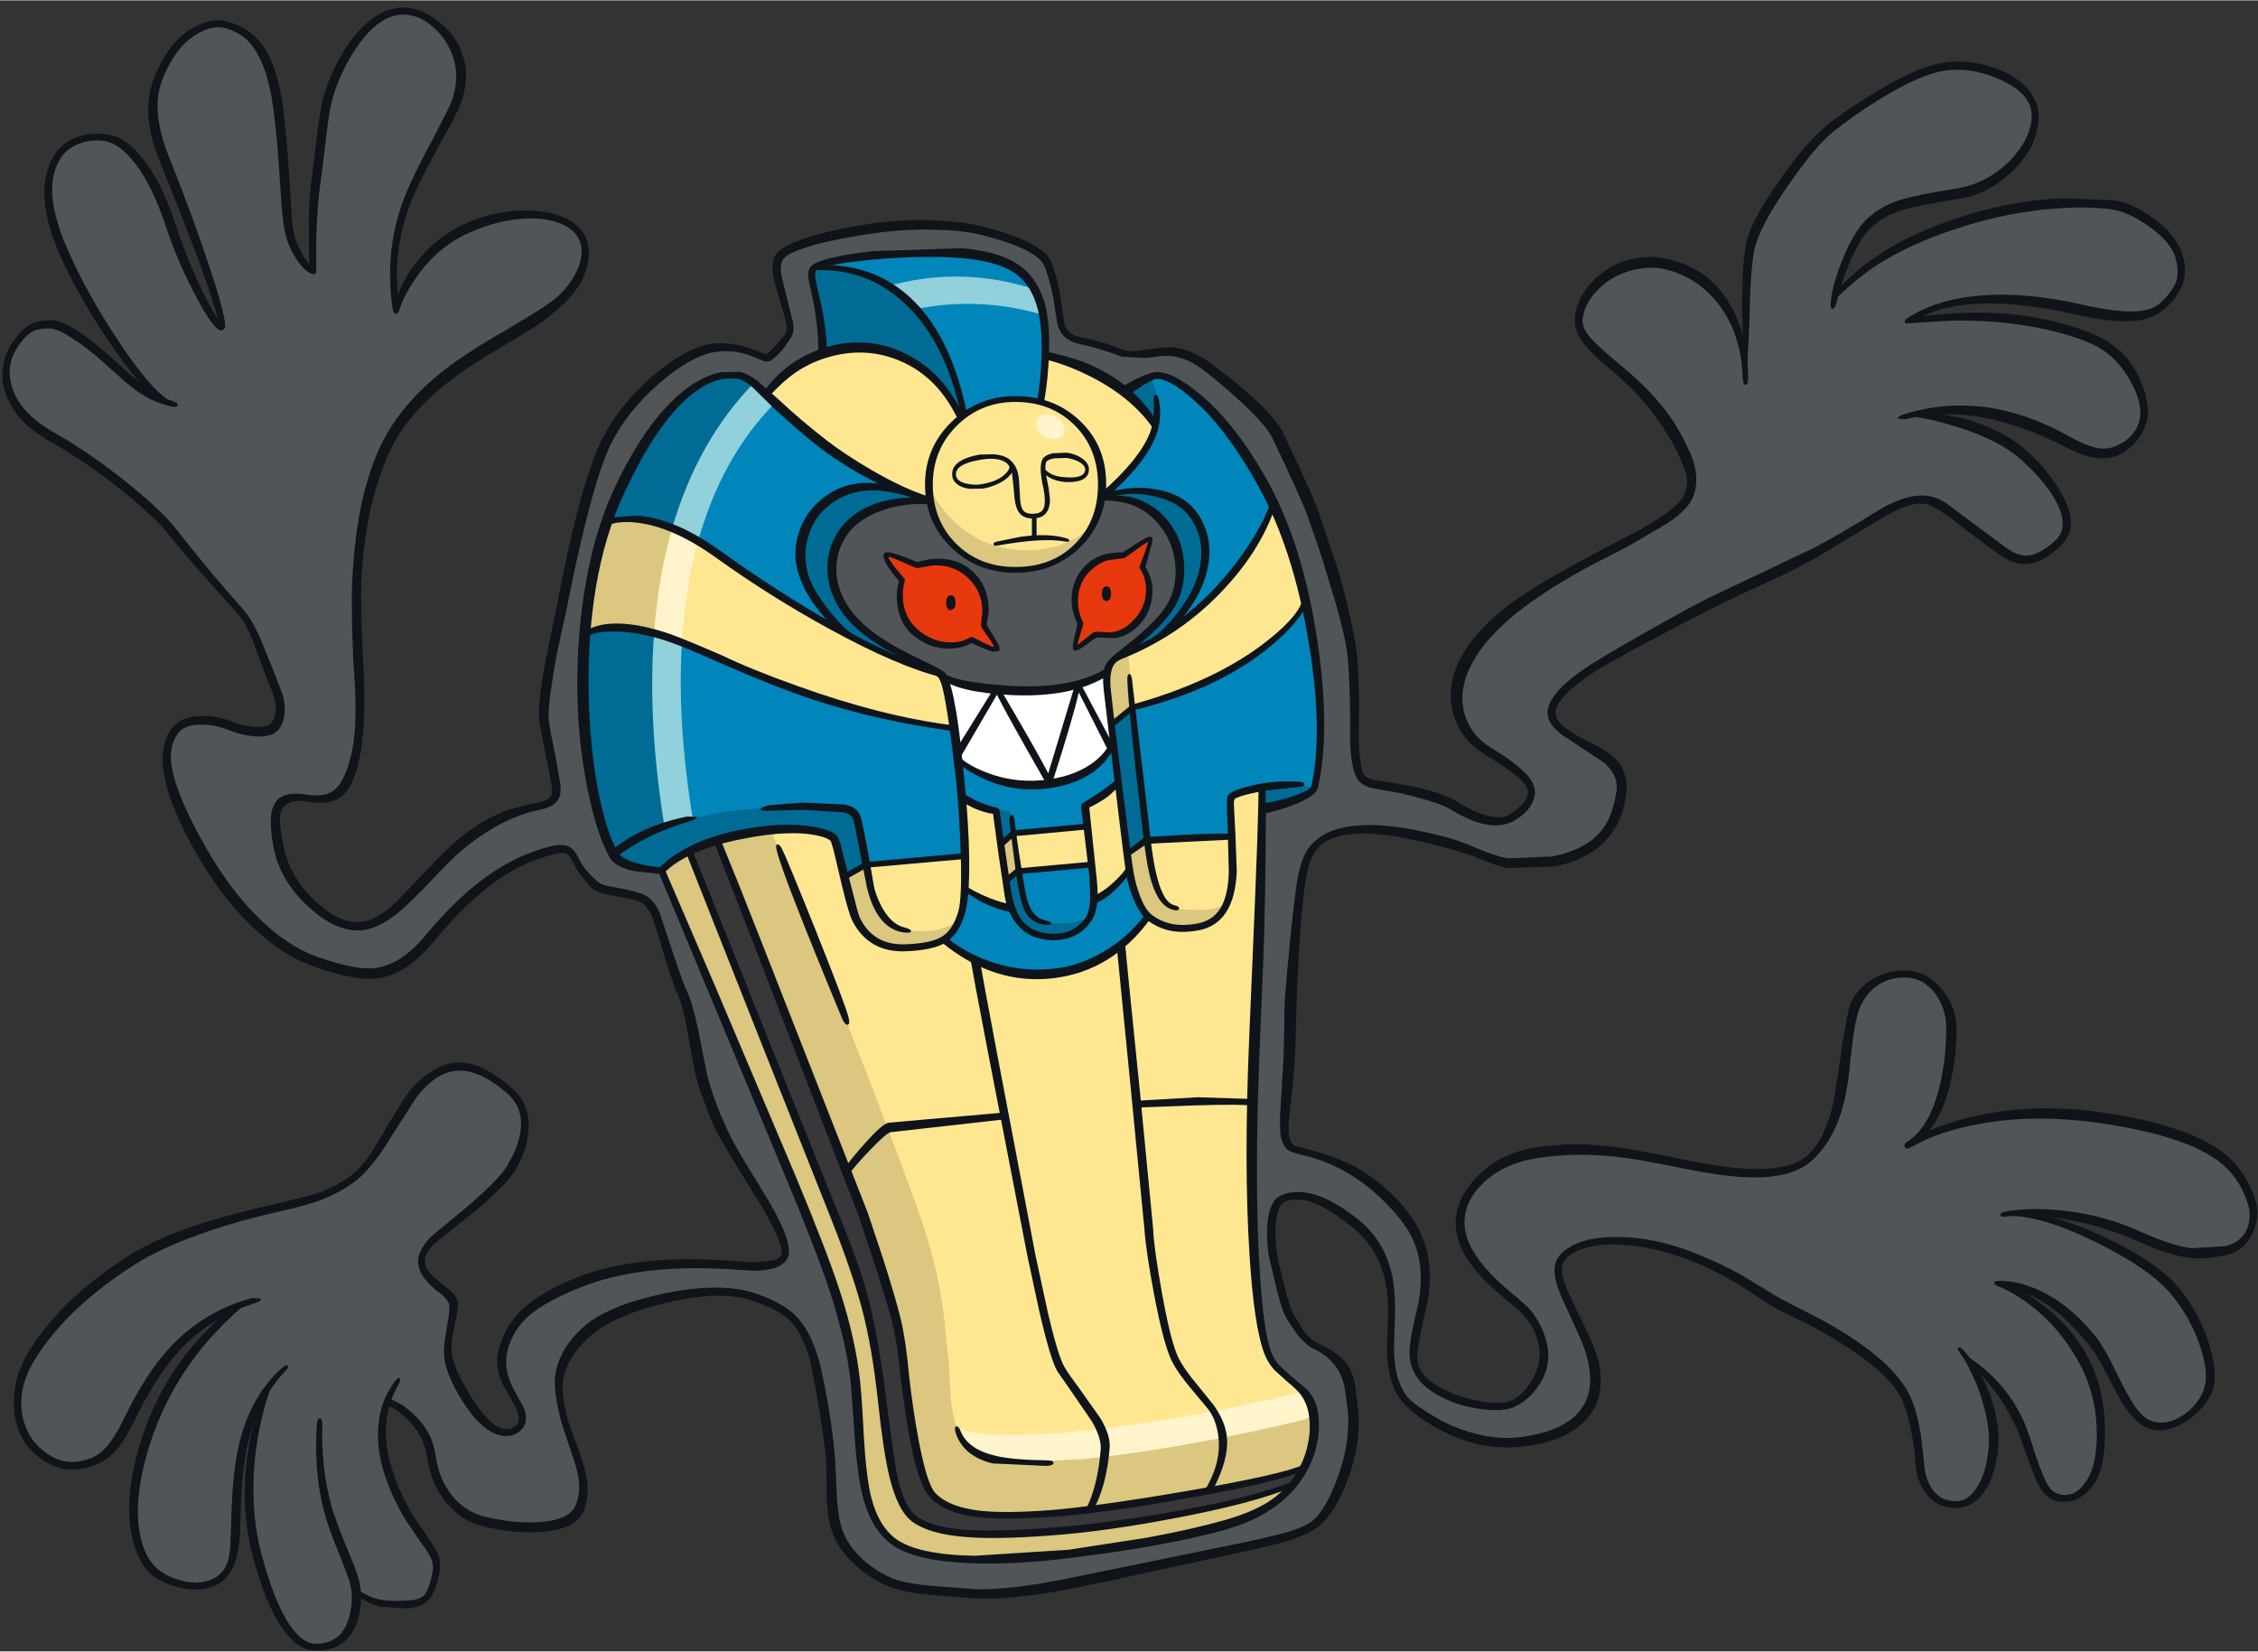 <?xml version='1.0' encoding='utf-8'?>
<svg xmlns="http://www.w3.org/2000/svg" version="1.1" width="581px" height="425px" viewBox="-0.6 -1.85 580.85 424.7"><rect x="-0.6" y="-1.85" width="580.85" height="424.7" fill="#333333" stroke="none"/><g><path fill="#525557" d="M502.7 47.3 Q492.2 49.0 488.3 50.2 483.55 51.65 480.15 54.65 477.1 57.35 474.3 63.7 471.75 69.5 471.0 74.3 476.35 68.95 481.3 65.75 489.55 60.35 502.15 56.2 514.75 52.1 527.2 51.1 535.95 50.4 542.2 51.25 546.7 51.85 552.2 55.75 557.9 59.8 559.2 63.8 560.5 67.6 559.6 70.6 558.9 73.05 556.6 75.3 553.9 78.1 550.85 78.7 545.5 79.75 534.1 77.15 520.25 74.0 508.75 74.9 497.45 75.85 490.1 80.55 L500.35 79.85 Q512.65 79.55 523.0 81.6 533.15 83.6 538.7 86.6 540.55 87.55 543.75 90.3 546.45 92.6 548.85 98.2 552.2 105.85 548.35 110.1 544.9 113.8 543.4 114.4 539.0 116.05 531.2 112.0 521.7 107.05 512.6 105.05 501.6 102.55 492.05 104.65 496.3 105.0 503.3 107.2 513.7 110.5 519.4 115.6 526.65 122.1 529.25 127.8 532.25 134.25 528.3 137.8 524.3 141.45 521.0 141.85 517.95 142.15 514.6 139.75 L499.65 128.65 Q497.0 126.75 494.35 126.55 489.15 126.1 482.05 130.55 470.25 138.0 459.75 142.95 447.85 148.25 439.35 152.5 433.75 155.3 422.45 161.75 410.85 168.3 407.5 170.6 397.05 177.85 398.1 182.4 398.7 184.95 402.75 187.6 L408.95 191.35 Q412.7 193.9 413.9 195.3 416.35 198.15 415.7 201.95 414.65 208.25 412.15 211.7 408.0 217.4 398.6 219.3 389.85 221.1 383.2 218.95 376.1 215.75 371.35 214.5 347.35 208.05 338.75 214.45 336.7 216.0 335.65 218.05 334.05 221.15 333.2 227.45 332.15 235.7 331.25 245.65 330.2 257.1 330.35 260.25 330.45 263.1 330.0 271.45 L329.35 283.15 329.05 290.0 Q329.35 292.95 332.0 293.75 340.4 296.2 342.1 297.0 350.45 300.7 357.55 308.45 362.35 313.65 364.15 318.8 366.45 325.3 364.8 333.3 L362.2 346.35 Q362.05 351.15 367.0 354.5 372.25 358.1 379.25 359.35 L388.45 359.1 Q391.6 357.5 393.95 353.5 396.75 348.6 395.65 343.65 394.9 340.35 393.7 338.1 392.4 335.75 390.15 333.8 383.6 328.3 381.6 326.15 375.55 319.7 374.95 314.0 374.25 307.7 379.35 302.3 385.1 296.35 395.45 294.95 405.05 293.7 415.15 294.85 419.75 295.35 431.1 297.6 441.85 299.75 448.85 299.95 460.05 300.2 464.65 295.95 469.1 291.75 471.5 284.7 472.65 281.4 473.55 276.15 L474.45 267.55 Q475.1 260.55 475.7 258.55 476.85 254.85 480.0 252.05 483.9 248.65 489.0 248.65 494.25 248.65 497.55 253.2 500.55 257.3 500.55 262.65 500.55 271.75 499.3 277.55 496.95 288.25 490.45 292.3 L493.55 290.65 Q497.7 288.75 502.9 287.4 519.5 283.15 540.35 286.3 560.8 289.35 569.7 295.6 575.75 299.85 578.2 307.75 579.15 310.95 578.0 314.2 576.5 318.4 571.7 319.55 566.9 320.7 563.25 320.3 557.85 319.7 549.5 315.95 540.95 312.1 530.85 310.6 L515.5 310.15 Q524.45 309.8 538.8 316.9 552.35 323.6 557.95 330.15 563.0 336.05 565.6 343.45 568.05 350.4 567.1 354.75 566.15 359.15 561.75 362.4 557.15 365.85 552.65 364.65 548.9 363.65 544.9 356.05 L538.4 344.15 Q530.8 334.1 521.3 330.3 518.35 329.1 515.55 328.7 L513.35 328.5 Q518.05 330.15 522.75 333.65 529.7 338.8 534.3 346.55 538.9 354.3 539.55 363.75 540.0 370.3 538.65 375.5 537.8 378.75 535.55 381.0 533.55 383.05 531.4 383.45 526.45 384.35 523.85 379.0 521.05 370.95 518.9 365.85 516.05 359.25 511.45 353.8 508.15 349.95 505.6 348.25 509.6 355.05 511.15 363.9 512.4 371.0 510.05 377.7 507.45 384.95 502.5 385.15 497.8 385.3 495.25 381.55 493.35 378.7 493.1 374.55 492.45 364.15 489.7 357.9 484.25 345.55 462.0 335.95 459.7 334.95 451.7 329.9 444.05 325.1 435.2 321.5 424.9 317.25 415.35 317.15 405.8 317.0 401.45 321.0 398.15 324.05 402.15 332.9 L405.95 341.0 Q408.1 345.95 408.7 349.7 410.05 358.2 404.65 363.1 399.75 367.6 389.65 368.75 381.15 369.7 373.95 366.75 369.9 365.05 362.4 359.85 357.8 356.6 356.9 349.85 L356.85 340.3 Q356.85 329.95 356.55 328.05 354.95 318.25 347.95 312.55 340.75 306.8 335.3 305.8 332.4 305.3 329.1 306.3 327.25 306.9 326.2 311.25 325.05 316.0 326.25 320.75 L328.45 330.1 Q329.6 334.8 330.8 336.9 332.7 340.25 333.55 341.3 335.15 343.25 337.55 344.4 340.9 345.95 342.75 347.95 345.3 350.7 345.75 354.75 L346.9 364.3 Q346.95 370.65 343.85 378.9 340.5 387.75 336.55 390.5 334.0 392.3 324.55 394.55 310.95 397.8 280.2 403.7 L265.4 406.55 Q253.9 408.3 246.4 407.55 L232.3 406.15 Q226.2 404.9 220.85 400.35 215.5 395.8 214.1 389.25 213.75 387.5 213.15 376.2 212.75 368.05 211.3 359.0 209.7 348.75 207.85 344.9 205.35 339.65 203.45 337.65 200.25 334.25 193.6 331.85 184.75 328.65 169.75 331.8 155.05 334.9 149.0 340.8 143.3 346.3 142.75 352.55 142.35 356.6 144.45 364.15 145.55 368.15 148.05 375.15 149.7 381.05 148.05 385.4 146.3 390.0 137.7 390.55 131.3 391.0 123.95 389.25 118.45 387.95 114.8 383.65 111.1 379.2 110.2 372.6 109.4 366.8 104.6 362.45 100.9 359.05 98.5 358.8 94.9 368.15 100.05 380.55 102.75 387.05 108.25 394.65 111.8 399.55 111.15 402.75 110.25 407.35 108.95 408.9 107.55 410.5 104.15 410.7 99.6 410.95 97.3 410.6 93.45 410.0 90.4 407.55 L90.4 410.0 Q89.95 416.85 86.45 419.8 83.85 422.05 79.8 421.8 76.0 421.6 72.6 416.75 68.4 410.8 65.1 398.15 61.95 386.2 63.65 372.7 64.7 364.15 67.55 355.75 60.55 365.7 59.65 382.5 59.4 386.7 59.25 393.9 59.0 399.45 57.85 401.55 55.05 406.65 48.25 406.05 42.3 405.5 38.6 402.0 34.85 398.5 33.9 391.4 32.7 382.35 36.65 369.7 40.55 357.3 47.85 347.3 52.9 340.35 60.25 333.95 49.35 338.4 41.4 347.85 36.35 353.9 31.85 363.2 28.8 369.4 26.25 371.8 23.4 374.5 18.8 375.0 14.45 375.55 10.3 372.55 6.7 369.9 5.05 366.1 1.15 356.7 7.7 346.55 16.05 333.65 32.8 322.95 45.85 314.55 70.4 308.95 77.35 307.35 80.75 306.15 85.95 304.25 90.2 301.0 93.9 298.1 99.2 289.75 L106.1 279.05 Q112.05 271.85 118.9 272.7 123.85 273.35 129.95 278.55 134.35 282.35 133.85 288.4 133.45 293.1 130.2 298.6 127.9 302.45 122.35 307.3 L111.4 316.2 Q106.3 320.35 107.8 324.45 108.75 327.05 112.85 330.15 115.4 332.05 115.55 334.4 L114.75 340.05 Q114.0 345.2 114.15 346.9 114.55 350.95 117.9 356.7 121.5 362.8 125.05 365.2 128.2 367.35 130.95 366.35 133.25 365.55 133.35 363.05 133.45 361.0 132.15 358.85 129.9 355.15 129.25 353.45 127.65 349.15 128.75 345.1 130.2 339.85 133.95 336.4 138.65 332.05 149.25 328.0 159.05 324.25 172.75 323.6 181.05 323.2 189.05 323.9 192.95 324.2 195.2 324.0 199.75 323.55 200.85 321.25 202.25 318.25 196.05 307.5 L190.85 299.05 Q187.2 293.2 185.65 289.9 183.6 285.6 181.9 280.9 180.15 275.95 179.65 272.8 177.05 257.7 175.05 253.75 174.0 251.65 171.7 244.7 L168.3 234.45 Q167.15 231.1 165.5 229.8 164.65 229.15 161.8 228.2 L156.8 227.3 Q153.6 226.75 152.2 225.6 148.55 222.55 146.9 219.0 145.85 216.65 144.0 216.4 141.75 216.15 136.1 218.2 122.45 223.2 109.4 239.1 102.7 247.25 95.55 248.05 90.55 248.65 80.55 245.15 72.05 242.2 64.2 234.2 56.35 226.2 49.6 213.7 43.35 202.1 42.25 195.3 41.35 189.75 43.8 186.2 45.75 183.35 50.7 183.5 54.45 183.6 58.35 185.15 61.45 186.35 64.45 186.6 67.65 186.9 69.2 185.95 70.9 184.85 71.3 181.95 71.75 178.75 70.25 175.35 L66.4 165.4 Q63.5 158.35 60.7 155.25 52.4 145.95 43.55 134.65 39.8 129.9 30.7 122.65 21.15 115.0 12.35 110.05 3.85 105.25 1.45 98.55 -0.6 92.75 2.3 87.8 4.6 83.85 7.05 82.6 8.65 81.75 11.8 81.75 16.7 81.75 29.25 93.35 34.35 98.15 37.2 99.9 39.2 101.15 41.95 101.85 36.9 98.7 28.6 86.15 21.1 74.75 16.3 64.3 12.15 55.2 11.6 48.7 11.15 42.85 13.65 38.65 16.05 34.7 21.25 33.65 26.45 32.6 30.05 35.2 37.45 40.55 42.75 56.6 45.5 65.1 50.35 74.1 54.85 82.5 55.95 82.25 57.0 82.05 52.6 68.6 48.1 54.85 41.7 38.9 38.05 29.85 38.8 23.1 39.35 18.3 42.75 12.7 45.5 8.2 49.7 5.85 53.85 3.55 57.3 4.55 61.7 5.8 64.25 8.95 68.7 14.3 70.25 26.2 71.15 33.2 72.1 48.1 72.7 57.45 74.2 60.85 75.85 64.65 77.85 66.55 L79.5 67.7 Q79.35 64.6 79.45 60.0 79.65 50.85 80.8 43.4 81.95 32.65 82.7 27.85 84.05 19.85 88.2 12.7 96.7 -1.85 106.45 1.6 111.8 3.45 115.15 9.5 119.35 17.15 115.45 25.95 114.2 28.85 110.2 36.1 106.45 42.95 104.6 47.35 98.6 61.9 100.9 77.5 101.95 74.0 104.8 69.7 110.5 61.1 119.4 57.15 130.0 52.45 139.0 53.65 147.9 54.8 149.3 60.85 150.2 64.55 147.7 69.25 144.4 75.4 136.1 80.15 120.45 89.15 115.85 92.5 104.05 101.15 98.55 111.6 93.1 122.0 91.25 138.15 90.35 146.2 90.35 158.7 90.35 162.8 91.25 174.45 91.8 185.6 90.35 192.0 88.65 199.6 85.6 202.05 82.9 204.25 77.65 203.4 72.4 202.55 70.7 204.95 68.75 207.65 70.25 215.8 71.8 224.25 79.1 230.9 86.3 237.45 92.7 236.45 97.85 235.65 105.1 228.4 113.1 219.7 117.05 216.35 127.3 207.65 137.95 205.5 141.15 204.85 142.0 203.05 142.5 202.0 142.25 199.7 L141.1 193.05 139.35 183.8 Q138.75 180.35 140.45 171.6 L143.45 157.05 Q146.65 140.75 147.75 136.0 151.45 120.05 155.3 112.2 159.6 103.35 168.15 95.95 176.25 89.0 182.5 87.85 187.3 87.0 192.15 88.7 L196.5 90.25 199.35 87.45 201.8 84.45 Q202.65 83.2 202.05 80.7 200.95 77.0 200.35 74.1 199.4 70.45 199.15 68.85 198.65 66.1 199.65 64.45 201.95 60.6 222.05 57.45 231.45 56.0 240.4 56.35 247.2 56.6 251.7 57.7 266.65 61.45 268.6 66.4 270.75 71.7 271.75 80.15 272.05 82.25 272.85 83.4 274.2 85.3 277.5 85.9 L283.6 87.5 287.9 89.05 291.95 89.5 295.6 89.05 300.7 88.85 Q304.85 89.35 308.85 92.45 316.05 97.95 320.1 101.4 326.8 107.2 328.2 110.2 330.35 114.8 336.1 130.3 338.95 137.4 340.45 143.05 L343.65 153.2 Q346.25 161.95 346.7 168.4 L347.25 180.8 347.2 187.9 Q347.2 196.35 349.4 198.5 350.6 199.75 352.3 200.15 L356.15 200.7 Q359.6 201.2 364.1 202.4 370.15 204.0 373.0 205.75 377.35 208.4 380.35 209.15 384.85 210.3 388.2 208.15 392.75 205.35 392.95 202.1 393.1 199.95 390.6 197.4 388.05 194.9 382.1 191.25 376.95 188.1 374.95 182.75 373.7 179.25 373.95 176.1 375.0 163.6 396.25 149.7 404.85 144.0 424.95 134.2 432.05 130.75 433.75 125.4 435.2 120.9 432.8 115.35 430.3 109.75 426.45 104.45 421.75 98.0 415.75 93.1 409.15 87.7 407.1 85.15 404.95 82.45 405.3 79.75 405.95 75.2 410.25 71.3 415.1 66.9 422.05 66.15 430.1 65.3 437.5 71.1 446.15 77.8 447.95 90.25 L448.45 74.6 Q448.6 67.35 449.55 62.5 450.65 56.65 458.25 45.55 465.3 35.35 469.95 31.6 475.8 26.85 483.0 22.55 492.7 16.7 498.75 15.65 505.7 14.45 513.5 17.7 521.4 21.0 522.55 25.85 523.85 31.25 518.1 38.25 511.85 45.85 502.7 47.3"/><path fill="#ffe792" d="M267.5 89.5 Q273.2 90.75 279.7 94.0 290.5 99.4 296.1 107.4 294.35 115.4 282.95 125.45 L237.45 126.7 Q229.7 124.4 219.55 118.05 211.15 112.8 205.0 107.4 L196.0 99.15 Q199.3 95.5 202.6 93.3 207.25 90.2 213.1 88.8 222.3 86.6 230.65 90.05 240.65 94.2 245.95 105.55 L246.9 107.85 266.15 103.25 Q267.3 96.8 267.5 89.5"/><path fill="#0086bb" d="M246.4 63.65 Q255.5 64.4 260.15 67.4 264.4 70.15 266.25 75.85 267.9 80.75 267.55 90.1 267.3 97.25 266.25 103.25 L247.0 107.9 246.05 105.55 Q240.75 94.2 230.75 90.05 222.4 86.6 213.2 88.8 L210.6 89.5 Q210.35 83.2 208.45 74.2 207.2 68.15 208.25 67.2 210.35 65.25 223.65 64.05 236.8 62.85 246.4 63.65"/><path fill="#ffe792" d="M325.4 385.5 Q321.15 388.15 314.2 390.1 305.95 392.45 293.75 394.7 283.4 396.6 274.0 397.75 259.35 399.6 248.6 399.3 234.3 398.85 228.75 394.65 223.35 390.55 221.65 380.4 221.1 377.4 219.75 357.95 218.95 345.65 215.1 332.9 211.8 322.05 203.35 301.75 L182.35 252.45 169.25 222.15 255.15 162.0 324.25 199.35 Q324.5 201.9 323.2 226.8 L321.25 265.05 Q319.85 299.3 321.4 322.0 322.6 339.7 325.15 346.25 326.35 349.35 331.25 353.4 335.6 357.05 336.45 361.45 337.25 365.55 336.35 369.9 335.4 374.35 332.85 378.3 329.95 382.7 325.4 385.5"/><path fill="#525557" d="M331.85 379.7 Q321.55 383.9 300.35 387.7 282.15 390.95 268.3 391.95 L247.7 392.55 Q238.5 392.0 234.3 388.9 230.35 386.0 228.3 374.75 227.7 371.65 225.6 353.05 223.35 333.05 213.65 310.1 L194.65 262.7 176.3 217.1 Q179.8 215.4 183.55 214.4 L200.45 257.8 219.5 307.3 225.4 323.7 Q228.85 334.1 230.05 341.55 L233.3 364.45 Q235.75 379.45 239.0 382.8 242.65 386.6 250.65 387.65 257.4 388.5 269.45 387.5 281.55 386.55 304.6 382.55 329.0 378.3 334.3 375.8 L332.85 378.25 331.85 379.7"/><path fill="#0086bb" d="M286.8 225.4 Q289.15 223.2 290.0 221.7 L292.5 225.15 Q294.95 229.5 294.75 234.05 290.35 240.0 283.7 243.8 278.05 247.05 272.5 247.9 262.05 249.55 252.4 245.7 247.0 243.5 242.45 239.85 241.85 235.25 244.8 230.55 246.3 228.2 247.9 226.75 249.2 227.7 251.85 228.95 256.1 230.9 259.85 231.45 L266.4 232.1 Q274.25 232.15 280.95 229.3 283.75 228.25 286.8 225.4"/><path fill="#525557" d="M236.8 127.15 L282.35 126.0 288.8 126.75 Q294.1 128.2 297.65 132.5 301.8 137.5 302.1 144.25 302.4 150.9 298.8 155.65 295.8 159.6 291.3 163.3 L285.8 167.5 Q284.7 168.4 284.25 169.05 283.65 169.95 283.45 171.15 274.0 176.6 257.6 175.5 251.7 175.1 246.55 173.95 242.0 172.95 241.15 172.15 L240.8 171.55 Q234.65 168.6 229.3 165.6 218.8 159.8 215.15 152.8 210.05 143.05 216.35 134.75 222.95 126.05 236.8 127.15"/><path fill="#ffffff" d="M245.25 193.3 L243.8 181.05 Q242.8 174.35 241.7 172.3 242.6 173.1 247.1 174.1 L258.05 175.6 Q274.35 176.65 283.8 171.2 283.6 172.6 284.0 175.75 L285.6 189.25 Q284.75 191.55 282.35 193.8 277.55 198.35 269.05 199.55 260.45 200.75 252.5 197.6 247.15 195.45 245.25 193.3"/><path fill="#0086bb" d="M252.55 197.6 Q260.45 200.75 269.1 199.5 277.55 198.3 282.35 193.7 284.8 191.35 285.65 189.0 L286.9 199.35 Q286.4 200.05 282.9 202.45 L278.15 205.55 279.05 212.35 280.2 221.95 280.6 228.3 Q280.6 232.5 279.15 234.6 277.0 237.7 273.4 238.7 270.15 239.6 266.55 238.65 262.9 237.7 260.75 234.45 259.2 232.1 258.7 229.05 L255.45 206.8 Q253.05 206.3 249.95 204.9 247.3 203.75 246.35 203.0 L245.3 193.3 Q247.3 195.5 252.55 197.6"/><path fill="#ffe792" d="M278.85 210.8 L280.05 220.7 260.9 222.3 258.05 224.65 256.65 215.4 259.85 212.55 278.85 210.8"/><path fill="#0086bb" d="M176.8 98.45 Q182.7 94.0 188.65 94.5 191.0 94.7 194.55 97.85 L205.0 107.4 Q211.15 112.8 219.55 118.05 229.7 124.4 237.45 126.7 L236.8 127.15 Q222.95 126.05 216.35 134.75 210.05 143.05 215.15 152.8 218.8 159.8 229.3 165.6 234.65 168.6 240.8 171.55 242.4 173.0 243.8 183.25 L245.6 199.3 Q246.65 208.25 247.0 216.55 247.55 228.4 246.15 232.95 244.6 238.0 241.45 239.9 238.5 241.65 232.0 241.95 222.8 242.4 219.2 234.5 218.4 232.8 216.3 224.55 L213.65 214.6 Q213.05 212.75 208.45 212.15 L192.0 212.65 Q176.3 214.6 169.05 222.1 L163.8 221.4 Q158.25 220.2 156.85 217.65 149.8 204.8 149.35 176.95 148.8 146.05 158.3 125.2 167.2 105.7 176.8 98.45"/><path fill="#0086bb" d="M337.05 200.45 Q336.6 202.4 330.15 204.25 L323.75 205.7 323.55 202.55 323.25 200.75 Q316.05 202.1 315.45 203.3 315.15 203.9 315.5 210.55 L315.8 222.45 Q315.55 235.1 306.85 236.6 302.4 237.35 299.05 236.45 296.9 235.85 294.75 234.3 292.8 232.9 291.35 229.3 290.25 226.55 289.6 223.0 288.95 219.5 286.5 199.1 L283.65 175.75 Q283.1 171.95 283.65 170.3 284.05 168.9 285.8 167.5 L291.3 163.3 Q295.8 159.6 298.8 155.65 302.4 150.9 302.1 144.25 301.8 137.5 297.65 132.5 294.1 128.2 288.8 126.75 L282.35 126.0 282.95 125.45 Q294.2 115.6 296.1 107.5 292.9 103.0 288.2 99.2 L292.35 96.45 Q295.2 94.7 296.55 94.7 299.75 94.7 305.6 99.6 314.55 107.05 323.05 122.3 332.55 139.2 336.5 163.75 340.15 186.45 337.05 200.45"/><path fill="#ffe792" d="M246.15 232.95 Q244.6 238.0 241.45 239.9 238.5 241.65 232.0 241.95 222.8 242.4 219.2 234.5 218.35 232.7 216.1 223.85 L221.55 220.65 247.1 218.35 Q247.45 228.7 246.15 232.95"/><path fill="#ffe792" d="M315.8 222.45 Q315.55 235.1 306.85 236.6 302.4 237.35 299.05 236.45 296.9 235.85 294.75 234.3 292.8 232.9 291.35 229.3 290.25 226.55 289.6 223.0 L288.85 217.9 293.65 214.45 302.8 214.0 Q312.55 213.55 315.65 213.65 L315.8 222.45"/><path fill="#ffe792" d="M163.45 131.85 Q172.6 133.2 183.35 140.95 197.45 151.05 212.6 159.4 229.9 168.85 240.8 171.55 242.45 173.05 243.95 185.45 221.85 182.4 203.0 175.6 196.55 173.3 188.1 169.65 L174.7 163.9 Q163.45 159.25 156.1 159.5 152.0 159.6 149.8 161.2 151.1 144.95 155.5 132.35 157.95 131.05 163.45 131.85"/><path fill="#ffe792" d="M324.5 164.25 Q311.45 174.3 290.1 180.15 L284.75 184.5 283.65 175.75 Q283.1 171.95 283.65 170.3 284.05 168.9 285.8 167.5 303.45 160.6 315.8 145.4 323.55 135.95 326.15 128.4 331.4 139.9 334.45 153.4 332.95 157.75 324.5 164.25"/><path fill="#ffe792" d="M282.6 122.55 Q282.6 132.4 276.2 138.6 270.0 144.55 260.6 144.55 250.95 144.55 244.75 138.15 238.65 131.85 238.65 122.55 238.65 113.05 245.2 106.7 251.6 100.6 260.6 100.6 269.95 100.6 276.2 106.7 282.6 112.95 282.6 122.55"/><path fill="#e7380e" d="M239.35 142.65 Q244.05 142.45 247.35 144.8 254.35 149.8 252.45 158.9 256.1 164.35 255.85 164.95 255.65 165.55 249.3 162.5 247.15 164.0 243.6 163.9 239.2 163.75 235.45 160.8 231.3 157.5 230.95 152.0 L231.45 147.2 228.85 143.85 Q227.1 141.2 227.45 140.8 227.75 140.45 231.6 141.85 L235.35 143.35 239.35 142.65"/><path fill="#e7380e" d="M284.25 141.35 Q286.4 140.65 288.4 140.8 294.95 136.5 295.15 136.75 295.35 137.05 293.3 143.9 294.6 145.7 294.85 148.7 295.3 153.05 292.6 156.7 289.8 160.6 285.65 161.35 L281.25 161.15 Q276.4 164.8 276.15 164.55 276.0 164.4 276.65 161.35 L277.35 158.35 Q275.8 155.3 276.0 151.85 276.2 148.0 278.55 145.15 280.8 142.35 284.25 141.35"/><path fill="#006c95" d="M159.05 219.4 L157.75 218.2 157.55 217.65 160.2 215.75 Q163.75 213.5 168.4 211.6 183.35 205.6 203.7 205.7 L211.45 205.3 Q219.3 205.7 220.05 209.4 L222.1 220.7 216.5 223.5 Q216.0 221.9 215.2 217.15 214.7 214.15 213.65 213.5 211.4 212.35 207.9 212.15 204.0 211.9 193.0 212.45 183.55 212.9 175.65 217.4 171.7 219.6 169.65 221.75 162.1 221.3 159.05 219.4"/><path fill="#dbc77f" d="M245.75 234.9 Q244.95 236.9 243.75 238.1 241.5 240.35 235.75 241.15 229.35 242.05 224.8 239.95 220.7 238.05 218.2 230.65 L216.55 223.6 216.5 223.5 222.1 220.7 Q224.15 231.15 226.5 233.7 L228.3 235.35 Q230.6 237.05 233.05 237.35 236.75 237.75 239.25 237.45 242.85 236.95 245.75 234.9"/><path fill="#dbc77f" d="M289.6 166.25 L291.05 180.0 285.3 184.6 284.0 173.15 Q283.6 169.35 286.55 167.4 288.05 166.45 289.6 166.25"/><path fill="#006c95" d="M285.3 184.6 L291.05 180.0 294.75 214.3 289.2 217.9 285.3 184.6"/><path fill="#dbc77f" d="M294.75 214.3 L295.5 220.35 Q296.3 225.2 297.8 227.9 300.0 231.8 304.0 232.0 308.95 232.2 310.8 231.95 313.2 231.6 314.95 230.1 314.5 231.8 313.05 233.5 310.1 236.95 304.95 237.05 300.65 237.15 297.65 235.4 295.4 234.05 292.8 230.9 290.85 228.45 289.2 217.9 L294.75 214.3"/><path fill="#006c95" d="M332.5 203.85 Q326.9 206.2 323.9 206.1 L324.15 200.65 329.5 199.85 Q335.25 199.45 337.5 201.45 L332.5 203.85"/><path fill="#006c95" d="M259.95 209.2 L260.4 212.6 256.7 215.8 255.6 206.1 258.0 206.55 Q259.0 206.7 259.35 207.25 L259.95 209.2"/><path fill="#dbc77f" d="M260.4 212.6 L261.65 222.05 258.1 225.2 256.7 215.8 260.4 212.6"/><path fill="#006c95" d="M259.6 232.0 Q258.75 228.9 258.1 225.2 L261.65 222.05 262.3 226.9 263.3 230.8 Q265.0 234.8 268.7 235.3 272.65 235.85 275.5 235.35 277.55 234.95 279.75 233.85 L278.4 235.75 Q276.55 237.75 274.3 238.5 270.7 239.7 266.45 238.5 261.15 236.95 259.6 232.0"/><path fill="#006c95" d="M302.05 126.6 Q313.3 132.9 307.3 148.95 303.75 158.1 296.35 162.4 294.05 163.75 291.6 164.45 L289.65 164.9 Q300.0 156.8 302.05 149.65 303.55 144.4 300.75 136.35 298.7 130.5 292.4 127.8 290.05 126.8 284.8 125.85 L289.9 124.25 Q296.2 123.3 302.05 126.6"/><path fill="#006c95" d="M207.45 132.25 L210.05 128.65 Q213.7 124.8 218.9 123.6 224.05 122.45 231.85 124.6 235.75 125.7 238.6 127.0 223.6 126.5 217.3 134.25 212.25 140.5 214.2 149.15 215.5 155.0 223.3 161.2 227.25 164.3 230.9 166.2 L236.15 169.4 Q230.85 167.85 224.05 164.65 L218.3 161.7 Q207.8 154.45 205.9 144.75 204.55 137.8 207.45 132.25"/><path fill="#006c95" d="M295.65 95.25 L297.1 100.05 Q297.65 103.55 296.4 107.1 L293.65 103.35 Q290.45 99.45 288.35 98.65 L295.65 95.25"/><path fill="#006c95" d="M208.75 67.45 Q220.3 64.0 235.05 77.6 240.9 83.0 244.65 94.1 246.55 99.65 247.25 104.1 L246.5 105.4 Q238.15 89.55 223.65 87.9 L214.5 88.4 210.8 89.45 Q211.4 84.35 208.75 72.35 208.15 69.65 208.4 68.3 L208.75 67.45"/><path fill="#dbc77f" d="M238.6 122.3 Q239.15 126.55 244.6 131.9 251.2 138.35 259.8 139.35 266.6 140.15 272.05 138.3 276.9 136.7 280.1 133.2 279.15 135.35 276.95 137.75 272.55 142.55 266.4 143.9 260.25 145.2 255.15 143.9 249.65 142.55 244.6 138.05 240.25 134.2 239.0 127.85 L238.6 122.3"/><path fill="#dbc77f" d="M337.2 362.2 L337.3 364.6 Q337.3 367.5 336.65 370.4 334.65 379.55 327.2 384.35 322.25 388.2 308.4 391.9 293.5 395.85 275.2 397.6 L244.45 398.55 Q232.7 397.65 227.75 393.75 223.45 390.35 221.25 376.65 219.7 367.25 219.7 359.55 219.7 353.5 218.1 345.5 215.65 333.35 209.95 319.4 L170.1 222.1 Q176.65 215.3 188.0 213.3 L198.1 212.6 215.75 257.2 Q234.1 304.15 237.7 315.75 240.65 325.35 242.05 335.1 L243.45 348.4 243.8 355.15 Q244.05 359.75 244.75 362.7 246.8 371.5 254.25 372.8 267.05 375.05 294.85 370.95 318.65 367.45 337.2 362.2"/><path fill="#006c95" d="M179.2 97.15 Q185.9 92.7 191.2 95.3 193.85 96.6 195.15 98.8 192.4 101.95 188.7 108.15 181.3 120.6 176.7 136.0 166.25 130.1 155.1 132.45 159.45 120.0 166.75 109.95 173.05 101.25 179.2 97.15"/><path fill="#006c95" d="M149.8 161.45 L149.85 160.85 Q158.0 157.7 171.4 162.6 168.9 185.25 172.65 210.05 167.55 211.5 162.05 214.7 L157.55 217.65 Q153.45 210.7 151.6 198.75 149.35 184.6 149.8 161.45"/><path fill="#dbc77f" d="M176.7 136.0 Q172.95 148.6 171.4 162.6 158.0 157.7 149.85 160.85 150.2 146.4 155.1 132.45 166.25 130.1 176.7 136.0"/><path fill="#38383a" d="M334.45 376.1 Q333.35 378.1 331.15 380.3 325.1 382.9 304.7 386.95 284.4 391.0 271.5 392.15 258.95 393.25 249.3 392.55 240.05 391.9 235.5 389.7 231.7 387.85 229.5 380.55 228.25 376.4 227.4 369.55 L225.75 355.6 Q224.4 344.55 223.45 339.5 222.35 333.75 217.0 318.6 211.95 304.45 208.55 296.95 205.95 291.15 191.65 255.2 L176.5 216.9 184.2 214.25 196.65 247.05 Q209.8 281.55 213.35 289.9 217.15 298.8 223.2 315.95 228.45 330.85 229.6 334.9 230.5 338.1 231.85 347.1 233.3 356.7 233.75 363.4 234.2 369.3 236.45 376.15 237.55 379.6 238.6 381.85 243.95 386.75 251.95 387.5 L278.5 386.45 Q294.15 385.1 315.85 380.45 326.7 378.15 334.45 376.1"/><path fill="#525557" d="M110.3 372.4 Q108.85 365.95 103.9 361.9 L99.2 359.15 Q99.3 358.3 100.45 356.1 L101.55 354.1 Q105.15 355.65 108.05 358.35 112.4 362.4 114.0 368.25 116.15 376.1 120.5 380.35 126.0 385.75 135.4 385.75 L143.45 385.3 Q147.95 384.0 149.4 378.7 L149.6 381.0 Q149.55 383.8 148.3 386.1 146.65 390.1 138.8 390.85 L125.2 390.1 Q113.8 388.05 110.3 372.4"/><path fill="#525557" d="M148.6 342.25 L144.85 347.2 Q142.8 350.3 142.4 353.05 142.75 347.7 143.55 345.4 145.5 339.75 151.85 335.0 155.65 332.15 163.3 330.05 171.4 327.85 179.6 327.75 200.8 327.5 206.45 340.7 204.65 337.65 200.25 334.95 191.4 329.55 178.45 331.15 164.95 332.85 156.25 336.85 150.3 339.65 148.6 342.25"/><path fill="#525557" d="M82.0 368.7 Q82.0 371.0 85.2 380.95 88.25 390.35 91.2 397.6 92.35 400.45 95.85 402.3 98.8 403.8 102.15 404.1 105.6 404.35 107.45 404.0 110.0 403.5 111.7 401.6 L110.65 405.65 Q109.25 409.8 107.55 410.4 L98.9 410.7 Q92.15 409.75 90.75 405.9 L85.55 392.1 Q83.9 387.5 82.8 381.55 81.25 373.6 82.0 368.7"/><path fill="#525557" d="M64.3 390.25 Q63.15 380.15 64.6 370.4 L66.05 364.0 Q65.45 367.5 66.0 375.7 66.8 387.5 69.7 395.9 72.9 405.3 75.2 409.3 77.45 413.15 80.15 414.1 83.4 415.2 85.35 415.2 88.8 415.2 90.6 412.4 L90.5 413.35 89.7 415.9 Q88.85 417.9 87.4 419.35 85.55 421.15 83.35 421.45 L78.7 421.25 Q76.3 420.55 74.3 418.1 71.2 414.35 68.9 408.9 65.55 400.95 64.3 390.25"/><path fill="#525557" d="M34.15 385.15 Q33.65 378.05 37.7 367.05 L41.65 357.95 Q39.3 363.65 38.7 375.4 37.95 389.55 42.15 393.15 46.3 396.7 51.9 396.85 55.85 397.0 59.05 395.6 L59.35 396.95 Q59.4 398.9 58.15 401.75 56.75 405.05 51.65 405.65 47.05 406.15 42.15 404.4 37.9 402.9 36.2 398.25 34.75 394.4 34.15 385.15"/><path fill="#525557" d="M32.7 363.75 L29.85 368.45 Q26.0 373.45 20.95 374.75 14.95 376.25 10.45 372.6 6.05 368.95 4.45 361.4 3.15 355.2 6.8 347.95 L10.75 342.0 Q8.8 345.65 9.3 351.2 9.8 357.2 13.1 360.35 16.6 363.65 22.1 364.6 27.55 365.55 32.7 363.75"/><path fill="#525557" d="M134.3 289.75 L133.1 293.55 Q131.55 297.95 129.6 300.4 127.65 302.8 120.45 309.2 L109.95 318.45 Q106.85 321.25 108.6 325.1 109.5 327.05 111.0 328.4 106.45 325.65 105.2 322.8 104.15 320.5 105.25 317.65 107.1 312.8 115.7 306.15 L126.75 297.5 Q133.55 291.95 134.3 289.75"/><path fill="#525557" d="M122.4 226.9 Q119.9 228.75 114.65 234.15 109.55 239.35 107.55 242.0 104.95 245.55 100.9 247.4 95.25 250.0 88.45 248.3 74.05 244.65 63.65 233.75 59.7 229.65 56.0 223.7 L53.3 218.9 Q55.55 222.7 64.1 230.0 73.65 238.1 79.6 240.3 87.95 243.35 93.1 243.4 100.8 243.5 105.55 237.75 113.8 227.85 124.6 220.9 139.35 211.3 146.65 217.5 L141.1 217.25 Q133.35 218.7 122.4 226.9"/><path fill="#525557" d="M84.2 197.1 Q89.45 192.4 91.85 184.7 91.4 194.25 88.6 198.8 85.4 204.1 78.75 203.5 72.9 202.95 70.8 206.2 69.75 207.8 69.9 209.5 68.6 205.05 72.15 202.5 74.7 200.65 77.6 200.65 80.25 200.65 84.2 197.1"/><path fill="#525557" d="M1.5 92.2 Q1.5 96.25 15.3 104.95 L28.4 113.2 Q37.35 118.95 40.45 121.75 43.3 124.35 47.7 130.2 L53.95 138.4 63.5 149.25 Q68.85 155.85 69.9 159.55 L73.3 172.55 Q74.7 181.75 70.4 184.95 L71.25 183.1 Q71.95 180.8 71.45 178.65 L68.9 170.75 66.75 164.8 63.6 159.55 Q59.9 153.65 56.85 150.3 L47.05 138.75 Q40.4 130.7 39.15 129.6 37.0 127.7 29.85 122.1 L18.95 114.05 Q13.25 110.9 10.0 108.6 4.05 104.4 2.45 99.85 0.85 95.35 1.0 93.35 L1.5 92.2"/><path fill="#525557" d="M42.2 13.85 Q41.15 16.95 41.55 23.35 42.0 30.95 44.4 37.6 L52.9 60.9 Q58.45 77.6 56.85 81.7 L52.2 66.6 Q50.5 60.5 41.5 38.7 37.3 28.55 39.3 20.2 40.35 16.0 42.2 13.85"/><path fill="#525557" d="M13.15 41.3 Q12.55 43.6 17.75 55.8 22.35 66.65 28.45 78.25 33.0 86.8 39.1 95.45 L44.3 102.4 Q43.0 102.2 40.7 100.4 36.1 96.8 31.05 88.95 16.7 66.85 13.35 55.9 11.3 50.1 12.05 45.1 L13.15 41.3"/><path fill="#525557" d="M488.35 128.3 Q483.15 130.25 476.85 134.15 471.95 137.2 456.8 144.4 440.35 152.15 438.05 153.45 L421.75 162.65 Q410.25 169.3 407.9 170.95 402.65 173.8 400.1 178.75 L398.6 183.15 Q396.7 179.4 400.8 173.4 405.45 166.65 416.75 158.75 424.9 153.05 446.3 142.6 467.8 132.1 475.1 127.05 479.65 123.9 485.7 122.3 491.0 120.9 494.25 121.35 497.6 121.8 501.55 123.45 506.4 125.5 510.6 128.85 515.6 132.85 519.95 134.85 525.85 137.55 529.85 136.25 528.55 138.6 525.9 140.15 520.7 143.25 514.15 139.25 510.3 136.9 503.0 131.25 497.65 127.1 495.85 126.8 493.3 126.4 488.35 128.3"/><path fill="#525557" d="M413.75 205.55 Q416.05 202.0 417.0 198.8 L416.75 201.0 Q416.35 203.7 415.5 206.2 412.75 214.25 406.55 217.35 402.25 219.5 396.1 220.3 L387.2 220.0 Q375.7 216.0 362.25 213.1 351.35 210.7 343.0 213.0 340.4 213.75 338.35 214.85 L336.85 215.8 Q339.4 212.0 345.95 209.65 353.55 206.9 361.5 208.45 375.05 211.05 383.5 214.0 389.0 215.9 392.75 215.9 396.1 215.9 402.6 214.25 409.15 212.65 413.75 205.55"/><path fill="#525557" d="M522.65 29.95 Q522.5 32.6 520.65 35.9 517.0 42.5 508.45 45.8 503.55 48.05 497.1 48.45 491.0 48.75 485.35 51.65 478.55 55.15 474.05 66.15 471.75 71.65 470.85 76.45 470.6 75.15 470.85 72.35 471.35 66.75 473.95 59.45 477.45 49.65 486.4 45.65 491.35 43.45 500.95 42.5 507.3 41.85 513.7 38.3 520.45 34.55 522.65 29.95"/><path fill="#525557" d="M522.65 75.6 Q509.45 74.25 498.7 77.15 495.4 78.05 492.7 79.3 L490.65 80.35 Q495.65 75.65 500.4 73.85 507.9 71.0 521.55 71.15 531.7 71.3 546.05 73.15 556.4 73.8 561.0 69.25 560.2 71.6 558.35 74.05 554.7 78.9 549.65 79.25 L541.5 78.9 Q533.05 76.7 522.65 75.6"/><path fill="#525557" d="M551.3 104.05 Q550.8 106.5 549.5 108.95 546.95 113.85 543.25 114.05 540.05 115.55 534.05 113.1 525.3 108.9 518.2 106.25 509.35 102.95 498.7 103.7 L489.8 105.15 493.1 103.15 Q495.75 101.55 498.35 100.7 506.45 97.95 517.35 100.4 526.0 102.35 538.0 106.5 546.65 108.7 551.3 104.05"/><path fill="#525557" d="M346.8 307.95 Q353.45 311.4 356.9 317.95 359.6 323.1 359.75 328.6 L359.6 343.75 Q360.1 355.0 364.5 357.85 374.1 364.1 382.95 365.5 392.85 367.05 400.2 362.2 407.0 357.75 408.25 355.95 409.15 354.65 409.85 351.35 L408.8 356.95 Q406.6 363.1 400.9 366.05 394.5 369.4 387.35 369.15 381.4 368.95 373.05 366.05 366.45 363.75 362.65 359.85 360.7 357.85 358.35 353.65 357.2 351.55 357.35 344.3 L357.5 333.0 Q357.15 327.15 355.55 323.3 353.1 317.6 346.65 311.8 340.6 306.45 334.2 305.7 332.15 305.5 330.35 305.75 L328.95 306.05 Q333.1 304.4 335.85 304.45 340.2 304.5 346.8 307.95"/><path fill="#525557" d="M404.45 319.05 Q402.35 320.05 401.1 321.55 L400.2 322.85 Q401.45 319.15 407.05 316.35 413.65 313.1 421.9 313.9 430.15 314.75 440.2 318.55 448.4 321.6 454.1 325.1 457.45 327.15 465.4 330.8 474.15 334.85 477.4 336.65 483.35 340.0 488.25 345.75 493.75 352.2 495.25 358.9 496.3 363.45 497.6 371.35 498.85 377.2 500.8 378.55 503.0 380.05 505.55 380.05 508.15 380.1 509.8 378.5 509.5 380.6 508.05 382.4 505.15 386.0 499.45 384.45 495.75 383.45 494.15 379.0 493.15 376.2 493.15 372.75 493.15 369.85 492.2 365.45 490.95 359.65 488.8 356.1 486.5 352.4 481.1 347.8 476.55 343.9 472.5 341.55 L463.35 337.0 Q456.6 333.75 453.25 331.4 448.15 327.9 440.2 324.25 430.8 320.0 422.95 318.3 411.05 315.75 404.45 319.05"/><path fill="#525557" d="M523.25 376.0 Q520.9 368.35 518.9 364.15 515.95 357.9 511.4 353.4 L507.5 350.15 503.5 345.05 Q512.75 349.45 518.75 357.2 522.35 361.8 524.6 366.85 525.9 369.85 527.1 373.95 528.05 377.3 530.55 379.35 533.6 381.8 537.3 380.35 535.85 381.8 533.8 382.7 529.65 384.6 526.6 382.2 524.75 380.85 523.25 376.0"/><path fill="#525557" d="M521.0 330.1 L513.8 327.9 522.85 328.4 Q530.4 330.1 536.95 336.5 542.6 342.05 545.5 347.7 548.55 353.6 550.75 355.9 559.0 364.45 565.35 358.9 L565.1 359.75 Q564.45 360.85 562.5 362.4 559.7 364.6 556.6 364.9 552.7 365.3 549.35 362.55 547.25 360.85 544.45 354.5 541.15 347.1 535.7 340.85 529.45 333.75 521.0 330.1"/><path fill="#525557" d="M514.85 310.3 Q517.1 307.95 524.35 307.35 533.9 306.6 545.7 310.4 559.6 314.9 567.0 315.55 575.05 316.2 579.1 312.7 578.5 316.15 575.05 318.45 568.2 323.05 553.9 317.4 539.45 311.2 525.7 310.1 521.4 309.8 517.7 310.0 L514.85 310.3"/><path fill="#fff4cc" d="M333.85 356.3 Q335.25 355.95 336.55 358.75 337.8 361.55 336.95 362.25 L335.3 363.1 Q327.95 365.0 317.2 367.2 295.7 371.6 277.9 373.4 L261.35 374.2 Q256.45 373.9 251.35 371.85 248.6 370.75 247.4 369.3 246.3 367.95 246.15 365.75 255.0 368.45 277.55 366.15 295.05 364.35 316.1 360.2 L333.85 356.3"/><path fill="#91d1db" d="M198.7 101.75 Q184.85 115.85 178.85 137.75 L175.8 135.4 Q174.05 134.2 172.3 133.95 178.8 111.5 193.35 96.55 L198.7 101.75"/><path fill="#fff4cc" d="M172.3 133.95 Q174.05 134.2 175.8 135.4 L178.85 137.75 Q175.65 149.45 174.85 162.9 173.35 161.85 171.45 161.45 L167.65 161.1 Q168.7 146.5 172.3 133.95"/><path fill="#91d1db" d="M167.65 161.1 L171.45 161.45 Q173.35 161.85 174.85 162.9 173.5 183.6 177.6 208.6 L170.35 210.8 Q165.95 183.85 167.65 161.1"/><path fill="#91d1db" d="M265.15 72.35 Q265.8 72.55 267.15 75.9 268.55 79.25 267.2 78.9 251.2 74.35 235.3 77.5 232.6 74.1 228.7 71.6 229.3 71.2 229.75 71.15 247.4 66.7 265.15 72.35"/><path fill="#fff4cc" d="M272.85 109.9 Q272.2 110.9 270.8 111.05 269.4 111.2 268.05 110.35 266.65 109.55 266.15 108.2 265.65 106.85 266.3 105.8 266.95 104.8 268.35 104.65 269.8 104.5 271.15 105.35 272.5 106.2 273.0 107.5 273.5 108.85 272.85 109.9"/><path fill="#0f141b" d="M324.85 200.0 Q325.15 202.95 324.95 219.6 324.75 237.6 324.1 251.9 L323.55 264.8 Q321.9 303.85 323.6 327.1 324.6 341.1 326.35 345.75 327.1 347.75 328.6 349.4 L331.55 352.05 335.55 355.4 Q337.7 357.65 338.3 360.75 339.15 365.05 338.15 369.65 337.15 374.2 334.55 378.2 328.45 387.55 314.65 391.55 299.85 395.7 274.85 398.8 260.15 400.65 248.75 400.15 234.3 399.55 228.55 395.2 223.8 391.55 221.65 384.15 220.0 378.5 219.25 367.6 L218.25 353.6 Q217.05 343.05 212.95 330.55 209.65 320.35 201.75 301.45 L169.0 222.85 162.6 222.15 Q157.6 221.1 156.2 218.6 152.65 212.05 150.35 200.1 147.9 187.45 147.9 174.05 147.9 160.55 150.05 148.25 152.4 134.75 157.05 124.5 163.3 110.9 170.6 102.95 177.7 95.25 184.85 93.8 L189.55 93.7 Q191.8 94.15 194.25 96.0 L200.0 101.1 Q205.25 106.05 211.95 111.25 216.7 114.95 223.75 119.05 232.35 124.0 238.25 125.75 238.65 125.85 238.85 126.8 239.05 127.7 238.65 127.6 223.4 123.05 210.55 113.4 205.65 109.7 198.3 102.9 L193.0 97.7 Q190.9 95.8 188.9 95.4 L185.4 95.5 Q178.9 96.8 172.4 104.35 165.85 112.0 159.7 125.5 150.2 146.3 150.85 177.3 151.15 190.1 153.2 201.1 155.25 211.7 158.2 217.1 159.25 219.05 163.55 220.2 166.55 221.0 169.65 221.1 170.25 221.1 170.4 221.65 L183.5 252.05 204.2 300.9 Q212.25 320.3 215.45 330.15 219.5 342.55 220.65 353.35 221.2 358.85 221.6 367.45 222.25 378.3 223.55 383.35 225.4 390.5 229.65 393.75 235.2 398.0 250.2 398.25 L274.3 396.7 294.4 393.6 Q306.3 391.4 314.35 389.1 321.35 387.1 325.55 384.45 329.8 381.75 332.45 377.65 334.9 373.95 335.8 369.7 336.75 365.45 336.0 361.45 335.45 358.65 333.85 356.6 332.85 355.35 330.45 353.4 L327.25 350.5 Q325.6 348.7 324.7 346.4 321.95 339.35 320.8 320.35 319.35 297.75 320.75 264.85 L321.3 251.9 Q323.4 203.8 323.1 200.15 323.05 199.8 323.95 199.7 324.8 199.65 324.85 200.0"/><path fill="#0f141b" d="M296.2 101.45 Q296.1 99.6 296.7 99.6 297.3 99.6 297.6 101.4 298.45 106.4 296.35 111.15 293.35 117.9 284.1 126.0 283.8 126.25 283.2 125.6 282.65 124.9 282.9 124.65 292.4 116.3 295.15 109.55 296.45 106.3 296.2 101.45"/><path fill="#0f141b" d="M325.4 121.65 Q334.6 138.2 338.3 163.0 341.7 186.05 338.45 200.6 337.95 202.85 332.2 205.1 327.95 206.7 324.15 207.4 323.8 207.45 323.8 206.1 323.85 204.8 324.2 204.75 328.8 204.0 332.5 202.7 336.5 201.3 336.75 200.2 339.85 186.15 336.05 163.25 332.05 139.05 322.85 122.65 314.75 108.1 306.1 100.6 300.2 95.5 297.1 95.5 296.1 95.5 293.65 97.05 L289.85 99.55 287.65 97.85 Q289.9 96.3 292.75 95.05 295.65 93.75 297.1 93.75 301.1 93.75 307.65 99.1 317.05 106.7 325.4 121.65"/><path fill="#0f141b" d="M213.5 86.95 Q222.9 84.7 231.65 88.7 241.8 93.3 247.3 105.05 247.45 105.4 246.75 105.9 246.05 106.45 245.9 106.1 240.75 95.1 231.05 90.95 222.85 87.4 213.9 89.55 208.35 90.9 203.95 93.95 200.85 96.1 197.45 99.8 197.2 100.05 196.65 99.3 196.1 98.5 196.3 98.2 199.0 94.55 202.75 91.85 207.55 88.4 213.5 86.95"/><path fill="#0f141b" d="M268.55 90.6 Q268.2 90.55 268.3 89.5 268.4 88.5 268.75 88.55 275.8 90.05 280.1 92.0 291.2 96.95 297.15 106.7 297.35 107.0 296.8 107.75 296.2 108.55 296.0 108.2 290.35 100.1 279.6 94.75 273.45 91.7 268.55 90.6"/><path fill="#0f141b" d="M246.8 61.9 Q255.85 62.65 260.85 65.8 265.8 68.9 267.85 75.1 269.55 80.15 269.25 89.05 269.05 95.25 268.0 101.4 267.95 101.8 267.05 101.65 266.15 101.5 266.2 101.1 267.2 95.65 267.35 89.3 267.55 80.95 265.9 76.05 264.15 70.8 260.45 68.3 256.0 65.25 246.8 64.45 237.0 63.65 223.9 64.85 211.15 66.05 209.35 67.75 208.95 68.1 209.15 69.6 L209.85 73.05 Q211.9 81.1 212.15 88.3 212.15 88.65 211.0 89.05 209.85 89.45 209.9 89.05 209.95 81.4 208.15 73.45 207.35 70.15 207.3 69.05 207.2 67.3 208.15 66.45 210.55 64.2 223.95 62.65 L246.8 61.9"/><path fill="#0f141b" d="M209.95 66.25 Q221.7 65.8 230.5 72.1 243.3 81.35 248.05 103.9 248.15 104.3 247.4 104.6 L246.55 104.55 Q242.75 86.45 232.75 76.7 222.85 67.0 209.05 67.55 L209.95 66.25"/><path fill="#0f141b" d="M332.05 379.1 Q332.4 379.0 332.15 379.75 331.95 380.55 331.6 380.7 321.45 384.85 301.55 388.6 283.5 392.05 269.45 393.05 255.55 394.1 247.55 393.4 238.4 392.65 234.1 389.5 230.3 386.7 228.15 377.75 226.65 371.55 225.25 358.5 223.8 344.95 221.2 334.95 218.6 325.1 212.75 310.45 L193.85 262.85 175.9 217.45 Q175.75 217.1 176.6 216.8 177.4 216.45 177.55 216.8 L195.75 262.2 214.85 309.65 Q220.5 323.2 222.85 332.35 225.35 341.9 227.45 358.5 229.5 374.4 230.2 377.55 231.9 385.65 235.15 388.05 239.1 390.95 248.0 391.6 255.65 392.1 269.4 391.05 283.85 390.0 301.75 386.8 322.15 383.15 332.05 379.1"/><path fill="#0f141b" d="M334.5 374.9 Q334.85 374.75 334.8 375.55 334.8 376.3 334.45 376.45 328.85 379.1 305.7 383.3 282.75 387.45 269.9 388.25 257.2 389.05 250.8 388.3 242.5 387.3 238.7 383.3 236.05 380.55 234.05 371.2 232.7 365.0 231.15 353.15 230.25 343.4 228.9 338.15 227.95 334.4 224.65 324.0 L220.3 310.9 194.05 242.9 183.15 214.85 Q183.05 214.5 183.85 214.2 L184.85 214.25 189.75 226.3 195.8 241.65 222.6 309.95 226.65 322.1 Q229.8 331.95 231.15 337.55 232.45 342.95 233.3 352.4 234.35 361.35 235.7 368.45 237.85 379.85 240.0 382.1 243.5 385.75 251.4 386.65 257.85 387.4 269.75 386.5 281.9 385.5 304.95 381.55 329.4 377.3 334.5 374.9"/><path fill="#0f141b" d="M249.05 244.8 Q249.0 244.45 250.2 244.6 251.4 244.75 251.45 245.1 252.85 253.4 265.75 320.85 L268.9 335.45 Q271.55 346.85 273.25 349.75 274.2 351.4 277.0 355.15 L282.45 362.85 Q285.1 367.25 284.85 370.5 284.5 375.3 283.3 379.75 282.2 383.65 280.85 386.0 280.65 386.35 279.65 386.35 278.65 386.35 278.85 386.0 280.05 383.9 281.1 379.9 282.2 375.6 282.55 370.9 282.75 368.0 280.35 363.8 L275.25 356.35 271.4 350.8 Q269.6 347.75 266.75 335.35 L263.7 321.2 Q250.45 253.05 249.05 244.8"/><path fill="#0f141b" d="M286.75 242.3 Q286.7 241.95 287.75 241.25 288.8 240.6 288.85 240.95 289.05 243.85 292.6 278.55 L296.05 314.3 Q296.2 318.85 298.25 330.35 300.6 343.55 302.65 347.55 304.0 350.2 307.2 354.05 L311.5 359.35 Q314.75 363.85 315.05 368.15 315.4 373.5 311.65 380.8 311.45 381.15 310.35 381.35 L309.4 381.25 Q313.8 374.0 312.75 367.05 312.1 363.0 310.2 360.55 L305.7 355.15 Q302.4 351.2 300.95 348.4 298.8 344.25 296.3 331.15 294.2 320.05 293.8 314.3 L290.35 278.75 286.75 242.3"/><path fill="#0f141b" d="M257.55 284.25 Q257.95 284.2 258.0 285.1 258.1 286.0 257.7 286.0 L228.5 289.3 Q227.35 289.55 223.2 293.9 219.4 297.85 217.8 300.1 217.6 300.4 216.95 299.7 216.35 299.0 216.55 298.7 218.4 296.05 221.85 292.2 226.3 287.2 227.95 286.85 L257.55 284.25"/><path fill="#0f141b" d="M292.0 281.2 L307.6 280.3 321.25 280.75 Q321.6 280.85 321.3 281.7 321.0 282.55 320.65 282.45 319.45 282.05 306.85 282.4 L292.2 282.95 Q291.85 283.0 291.75 282.15 291.65 281.3 292.0 281.2"/><path fill="#0f141b" d="M245.35 366.95 Q244.75 365.25 245.35 365.0 245.95 364.75 246.6 366.4 248.5 370.9 255.55 372.55 260.0 373.6 268.6 373.7 270.35 373.7 270.4 374.35 270.45 375.0 268.7 375.15 L254.75 374.5 Q247.4 372.7 245.35 366.95"/><path fill="#0f141b" d="M199.25 217.0 Q198.8 215.2 199.4 215.25 200.0 215.25 200.6 216.5 201.9 219.1 209.2 237.3 216.85 256.45 217.65 259.65 218.15 261.5 217.45 261.65 216.75 261.75 216.0 260.0 200.9 223.6 199.25 217.0"/><path fill="#0f141b" d="M215.05 134.75 Q218.15 130.05 224.2 127.75 230.05 125.6 237.45 126.15 237.8 126.2 238.5 127.0 239.25 127.8 238.9 127.8 232.05 127.25 226.05 129.45 219.9 131.7 217.05 136.0 214.7 139.6 214.55 143.9 214.4 148.2 216.55 152.3 219.35 157.65 226.15 162.2 230.1 164.85 237.15 168.15 241.55 170.25 242.25 170.9 243.3 171.8 244.1 175.0 245.4 179.95 246.45 188.85 L247.5 198.95 Q248.3 207.1 248.6 214.45 249.1 228.15 247.6 233.15 245.95 238.65 242.35 240.7 239.25 242.45 232.6 242.75 222.9 243.2 218.65 234.9 217.75 233.1 216.1 226.35 L213.8 216.6 213.15 214.5 Q212.75 213.9 211.25 213.4 203.8 211.15 190.4 213.85 176.15 216.65 170.3 222.55 170.05 222.8 169.4 222.2 168.75 221.55 169.0 221.3 176.25 214.05 190.7 211.35 203.55 209.0 211.7 211.45 213.95 212.1 214.7 213.1 215.3 213.8 215.85 216.15 L218.45 226.4 Q220.15 233.2 220.55 234.05 224.0 241.35 232.55 240.95 239.0 240.7 241.75 238.95 244.5 237.25 245.9 232.6 247.0 228.9 246.45 214.9 246.0 204.5 245.35 198.95 243.5 182.3 242.0 175.6 241.4 172.9 240.6 172.15 239.9 171.45 236.4 169.8 228.65 166.1 224.8 163.55 217.45 158.75 214.5 153.1 212.15 148.6 212.25 143.7 212.4 138.75 215.05 134.75"/><path fill="#0f141b" d="M333.55 199.15 Q334.95 199.25 334.95 199.8 335.0 200.4 333.6 200.45 L324.75 201.45 Q320.8 202.15 318.35 202.95 L317.15 203.45 Q316.8 203.8 316.8 204.85 L317.2 212.75 317.55 222.15 Q317.0 235.75 307.55 237.4 303.0 238.2 299.55 237.25 297.1 236.6 294.8 234.95 292.6 233.3 290.95 229.25 289.7 226.25 289.1 222.9 288.6 220.25 283.35 175.8 282.9 171.8 283.45 169.95 283.95 168.3 285.8 166.75 L291.7 162.0 Q296.35 158.1 298.65 155.0 302.1 150.45 301.8 144.1 301.45 137.75 297.55 133.0 294.25 128.95 289.35 127.55 286.75 126.8 283.1 126.8 L283.05 125.05 290.15 125.85 Q296.0 127.35 299.6 131.75 303.85 136.85 304.05 143.95 304.2 150.9 300.35 156.0 297.8 159.35 292.8 163.6 289.05 166.75 286.9 168.1 284.5 169.7 285.15 175.55 285.6 180.1 288.0 199.6 290.55 220.1 291.05 222.75 291.6 225.7 292.55 228.25 293.95 232.1 295.85 233.5 297.9 235.0 300.15 235.55 303.15 236.35 307.25 235.65 311.3 234.95 313.35 231.7 315.35 228.4 315.5 222.3 L315.2 210.85 Q314.8 203.65 315.2 202.8 315.95 201.35 321.55 200.1 327.6 198.7 333.55 199.15"/><path fill="#0f141b" d="M158.15 218.35 L156.9 216.55 Q160.8 213.75 163.25 212.5 168.85 209.6 176.05 208.1 L178.65 208.2 Q178.8 208.75 176.4 209.45 169.45 211.55 164.2 214.45 161.6 215.85 158.15 218.35"/><path fill="#0f141b" d="M216.6 205.0 Q218.6 205.35 219.65 206.35 220.65 207.25 221.05 209.05 222.2 214.05 224.15 225.7 224.55 228.1 226.1 231.1 228.55 235.75 231.95 236.6 233.8 237.05 233.75 237.6 233.65 238.15 231.75 237.9 224.95 236.85 222.4 226.3 L219.15 209.75 Q218.85 208.4 218.2 207.8 217.6 207.3 216.3 207.0 L205.7 206.35 197.3 206.6 Q195.25 206.7 195.05 206.25 194.85 205.8 197.15 205.2 L205.6 204.5 216.6 205.0"/><path fill="#0f141b" d="M289.4 173.0 Q289.35 171.5 289.9 171.45 290.4 171.4 290.6 172.9 L295.2 212.15 Q296.95 229.85 301.45 230.9 302.85 231.2 302.7 231.8 302.55 232.45 301.2 232.1 297.55 231.25 295.6 224.85 294.35 220.8 293.4 212.15 289.6 179.95 289.4 173.0"/><path fill="#0f141b" d="M247.65 217.5 Q247.95 217.45 248.05 218.2 248.1 218.95 247.8 219.0 L222.35 221.25 217.15 224.2 Q216.9 224.35 216.55 223.7 216.2 223.05 216.45 222.9 L221.75 219.9 222.05 219.8 247.65 217.5"/><path fill="#0f141b" d="M316.1 213.3 Q316.05 214.05 315.75 214.05 L294.45 215.1 289.3 218.6 Q289.05 218.8 288.9 218.05 288.75 217.3 289.0 217.1 L293.9 213.4 302.85 212.85 Q312.35 212.35 315.8 212.55 316.1 212.55 316.1 213.3"/><path fill="#0f141b" d="M171.65 161.1 Q173.7 161.8 178.95 164.0 L185.05 166.6 Q192.7 170.3 204.5 174.5 226.3 182.35 244.65 184.65 244.95 184.7 244.85 185.4 244.75 186.15 244.45 186.1 225.35 183.5 209.1 178.2 199.4 175.05 184.2 168.4 175.55 164.5 171.1 163.0 163.65 160.5 157.3 160.5 152.5 160.5 150.95 161.6 150.75 161.8 150.3 161.15 149.85 160.55 150.1 160.4 152.4 158.8 156.4 158.5 162.65 158.05 171.65 161.1"/><path fill="#0f141b" d="M163.4 130.7 Q173.15 131.45 184.7 139.75 199.05 150.1 213.55 158.3 230.85 168.05 241.55 170.7 241.85 170.8 241.7 171.5 241.5 172.25 241.2 172.15 230.2 169.4 212.75 159.85 197.5 151.5 183.5 141.45 172.55 133.6 163.25 132.5 160.3 132.15 157.9 132.55 L156.0 133.0 Q155.75 133.15 155.65 132.5 155.6 131.85 155.85 131.7 L157.8 131.05 163.4 130.7"/><path fill="#0f141b" d="M326.0 128.05 L326.8 128.0 Q327.5 128.25 327.4 128.55 323.4 140.15 313.4 150.5 301.95 162.4 286.3 168.2 286.0 168.3 285.9 167.6 285.8 166.85 286.1 166.75 304.75 159.4 317.2 143.1 323.45 134.9 326.0 128.05"/><path fill="#0f141b" d="M334.3 152.9 Q334.4 152.65 334.9 153.25 L335.35 154.0 Q333.05 158.6 326.35 164.2 313.0 175.35 291.05 180.75 L285.55 185.2 Q285.35 185.4 285.1 184.65 284.85 183.95 285.05 183.75 L290.45 179.35 Q310.8 173.75 323.8 164.1 332.7 157.45 334.3 152.9"/><path fill="#0f141b" d="M284.6 124.65 Q287.95 123.75 290.6 123.6 295.3 123.25 299.7 124.65 306.0 126.6 308.75 132.3 311.2 137.25 310.25 143.2 309.2 149.6 304.7 155.55 301.3 159.95 297.0 163.0 L295.6 163.2 294.7 163.1 Q298.85 160.2 302.5 155.45 307.25 149.3 308.2 143.2 309.05 137.75 306.85 133.25 304.3 128.1 298.6 126.35 291.65 124.1 284.9 125.9 L284.6 124.65"/><path fill="#0f141b" d="M205.1 134.45 Q207.2 128.6 212.7 125.05 217.85 121.75 224.65 122.35 227.8 122.65 235.0 124.75 L234.6 126.15 Q228.35 124.35 224.9 124.2 218.95 123.9 214.1 127.0 209.1 130.25 207.4 135.8 205.95 140.4 207.1 145.15 208.05 149.25 212.6 155.0 217.45 161.2 221.8 163.1 L218.65 162.15 Q213.85 160.05 209.7 154.7 205.8 149.65 204.5 144.5 203.25 139.55 205.1 134.45"/><path fill="#0f141b" d="M293.85 233.45 Q294.05 233.15 294.75 233.7 295.45 234.2 295.25 234.5 285.55 247.75 270.65 249.65 255.3 251.6 241.7 240.5 241.4 240.25 241.95 239.55 242.55 238.85 242.8 239.1 247.45 242.9 253.3 245.1 262.4 248.5 272.2 247.0 277.5 246.15 282.95 243.05 289.55 239.3 293.85 233.45"/><path fill="#0f141b" d="M286.0 199.1 Q286.2 198.85 286.9 199.4 287.55 200.0 287.45 200.15 L284.6 202.8 Q282.1 204.65 279.6 205.75 L281.45 223.45 Q282.45 231.6 280.1 235.0 278.0 238.15 274.4 239.3 270.75 240.5 266.55 239.4 262.35 238.3 259.9 234.25 258.4 231.75 257.9 228.85 L256.2 217.4 254.85 207.4 Q250.35 206.75 246.0 203.65 245.85 203.5 246.35 202.75 246.8 202.0 247.1 202.2 L250.6 204.05 Q253.55 205.35 255.85 205.85 256.4 205.95 256.55 206.6 L257.95 216.65 Q259.4 226.9 259.8 228.8 260.5 231.85 261.5 233.6 263.4 236.9 267.0 237.8 270.65 238.75 273.75 237.8 276.8 236.8 278.65 234.15 279.75 232.5 279.85 228.7 L279.65 223.6 277.5 205.55 Q277.4 204.95 277.95 204.65 L282.5 201.75 286.0 199.1"/><path fill="#0f141b" d="M259.1 209.35 Q258.95 207.75 259.6 207.7 260.2 207.65 260.4 209.25 260.6 211.3 261.55 217.6 L262.95 226.3 Q263.55 229.85 264.45 231.65 265.85 234.35 268.45 234.85 269.75 235.1 269.75 235.55 269.75 236.05 268.45 235.95 264.55 235.65 262.85 232.05 262.25 230.85 261.4 226.6 260.65 222.65 259.1 209.35"/><path fill="#0f141b" d="M247.25 227.25 Q247.0 227.05 247.5 226.5 247.95 225.9 248.2 226.1 249.05 226.85 252.05 228.25 256.15 230.15 259.75 230.7 260.05 230.75 260.1 231.75 260.1 232.75 259.8 232.7 255.95 232.15 251.5 229.85 L247.25 227.25"/><path fill="#0f141b" d="M289.15 221.25 L289.95 221.35 Q290.6 221.75 290.45 222.0 289.35 223.8 287.2 226.05 284.05 229.35 281.1 230.45 280.8 230.55 280.5 229.6 280.25 228.65 280.5 228.55 283.2 227.55 286.15 224.75 288.45 222.55 289.15 221.25"/><path fill="#0f141b" d="M279.05 210.65 Q279.1 211.4 278.8 211.45 L260.35 213.15 257.55 215.65 Q257.35 215.85 256.85 215.3 256.35 214.75 256.55 214.55 L259.55 211.85 260.0 211.65 278.65 209.95 Q279.0 209.9 279.05 210.65"/><path fill="#0f141b" d="M280.65 220.45 Q280.7 221.15 280.4 221.2 L261.45 222.9 258.95 225.0 Q258.7 225.2 258.2 224.65 257.75 224.1 257.95 223.85 L260.65 221.6 Q260.8 221.45 261.05 221.45 L280.3 219.7 Q280.6 219.7 280.65 220.45"/><path fill="#0f141b" d="M245.25 193.65 Q245.05 193.4 245.45 192.85 245.9 192.35 246.1 192.6 248.1 194.8 253.25 196.8 260.9 199.75 269.15 198.55 276.45 197.5 281.0 193.9 284.0 191.5 285.2 188.65 285.35 188.3 285.9 188.85 286.45 189.35 286.3 189.7 284.8 193.1 281.95 195.6 277.25 199.65 269.4 200.8 260.7 202.05 252.7 198.5 247.7 196.25 245.25 193.65"/><path fill="#0f141b" d="M241.8 172.8 Q241.5 172.6 241.75 171.9 242.0 171.2 242.3 171.4 245.7 173.5 258.3 174.4 274.3 175.55 283.45 170.3 283.8 170.1 284.2 170.9 284.65 171.65 284.35 171.85 275.1 177.6 259.5 176.85 246.05 176.15 241.8 172.8"/><path fill="#0f141b" d="M256.5 174.9 L261.45 183.4 Q266.85 192.7 269.05 197.0 L276.0 174.0 Q276.05 173.8 276.65 173.7 L277.35 173.85 285.75 189.65 285.25 190.65 Q284.6 191.35 284.45 191.1 L276.9 176.15 Q275.65 182.05 270.0 199.65 L269.35 199.9 268.65 199.8 Q258.25 181.65 255.85 176.75 L246.2 193.3 Q246.05 193.55 245.35 192.7 244.65 191.85 244.85 191.6 L255.25 174.85 255.9 174.75 256.5 174.9"/><path fill="#0f141b" d="M244.2 106.55 Q251.0 99.95 260.6 99.95 270.55 99.95 277.2 106.3 283.95 112.7 283.95 122.5 283.95 132.3 277.2 138.9 270.5 145.4 260.6 145.4 250.85 145.4 244.1 138.9 237.35 132.35 237.35 122.7 237.35 113.2 244.2 106.55 M281.85 122.7 Q281.85 113.45 275.85 107.45 269.85 101.45 260.6 101.45 251.65 101.45 245.5 107.6 239.35 113.75 239.35 122.7 239.35 131.9 245.35 137.9 251.35 143.9 260.6 143.9 270.0 143.9 275.9 138.0 281.85 132.05 281.85 122.7"/><path fill="#0f141b" d="M245.3 120.2 Q245.35 121.05 246.1 121.65 247.0 122.35 248.8 122.6 250.45 122.85 251.9 122.6 256.1 121.9 258.0 119.95 259.0 119.0 259.1 118.15 258.75 117.4 258.05 116.95 255.8 115.55 251.45 116.35 245.1 117.45 245.3 120.2 M268.3 118.1 L268.35 118.9 Q270.05 120.65 273.3 120.8 276.6 121.1 277.9 120.15 278.5 119.65 278.55 119.0 278.65 117.8 276.95 116.85 275.5 116.1 273.75 115.85 L270.6 115.95 Q268.85 116.3 268.5 116.9 L268.3 118.1 M267.6 116.15 Q268.2 115.1 270.25 114.65 L273.75 114.5 Q275.95 114.75 277.65 115.9 279.7 117.25 279.5 119.1 279.45 120.3 278.4 121.1 276.9 122.2 273.4 122.05 270.3 121.75 268.5 120.3 L269.2 123.9 269.5 126.65 Q269.5 128.7 268.55 129.95 267.6 131.25 265.5 131.4 263.3 131.55 262.05 130.45 261.0 129.55 260.6 127.55 260.3 126.15 260.1 123.05 L259.7 119.65 Q258.4 121.6 255.55 122.75 253.7 123.55 252.05 123.75 L248.9 123.8 Q246.8 123.55 245.6 122.6 244.4 121.65 244.35 120.3 244.0 116.4 251.3 115.0 L254.95 114.9 Q257.5 115.1 258.9 116.1 260.35 117.2 261.0 118.9 261.5 120.25 261.6 122.7 L261.85 126.9 Q262.05 128.9 262.85 129.6 263.75 130.35 265.4 130.2 266.95 130.15 267.6 129.25 268.6 128.0 267.85 123.85 L267.55 122.45 Q266.65 117.75 267.6 116.15"/><path fill="#0f141b" d="M255.7 137.4 L261.85 136.15 Q268.9 135.15 273.5 136.45 274.55 136.75 274.5 137.15 274.4 137.55 273.35 137.35 267.65 136.3 255.95 138.4 255.1 138.55 254.95 138.1 254.85 137.65 255.7 137.4"/><path fill="#0f141b" d="M264.85 130.8 Q264.85 130.6 265.45 130.6 L266.05 130.8 266.05 136.15 Q266.05 136.75 265.45 136.75 264.85 136.75 264.85 136.15 L264.85 130.8"/><path fill="#0f141b" d="M230.65 142.25 Q228.1 141.15 227.95 141.35 227.8 141.55 229.5 143.85 L231.95 146.8 Q232.3 147.1 232.15 147.55 231.65 149.05 231.65 151.25 231.65 156.9 235.9 160.35 239.5 163.2 243.7 163.3 246.9 163.35 248.9 162.0 L249.6 161.95 252.95 163.65 Q254.9 164.6 255.05 164.45 255.2 164.3 253.95 162.45 L251.85 159.4 251.75 158.85 252.1 155.4 Q252.1 149.2 246.9 145.5 243.8 143.3 239.4 143.5 L235.6 144.15 235.05 144.15 230.65 142.25 M230.65 147.5 Q227.7 144.2 226.9 142.0 226.0 139.7 228.55 140.2 230.65 140.65 235.35 142.65 237.8 141.85 240.35 141.8 244.95 141.65 248.25 143.95 253.75 147.9 253.75 155.3 L253.2 158.8 256.1 163.55 Q256.8 164.95 256.4 165.5 L254.75 165.7 Q253.35 165.35 249.3 163.45 246.75 165.0 243.05 164.9 238.4 164.75 234.65 161.75 230.1 158.2 230.1 151.3 230.1 149.3 230.65 147.5"/><path fill="#0f141b" d="M245.2 153.1 Q245.2 154.0 244.85 154.55 L244.0 155.05 Q243.5 155.05 243.15 154.55 242.8 154.0 242.8 153.1 242.8 151.2 244.05 151.2 245.2 151.2 245.2 153.1"/><path fill="#0f141b" d="M282.85 150.8 Q282.85 148.9 284.05 148.9 285.2 148.9 285.2 150.8 285.2 151.65 284.85 152.25 L284.05 152.75 283.2 152.25 Q282.85 151.7 282.85 150.8"/><path fill="#0f141b" d="M295.7 136.3 Q295.95 136.65 295.75 137.7 L294.05 143.9 Q295.85 146.75 295.85 149.9 295.85 154.25 293.55 157.5 290.7 161.35 286.35 162.2 L281.4 162.05 277.7 164.7 Q274.8 166.6 275.5 163.35 L276.55 158.5 Q275.05 155.3 275.05 152.35 275.05 147.85 277.75 144.5 281.45 139.95 288.2 140.15 292.85 137.1 293.95 136.55 295.3 135.85 295.7 136.3 M288.8 141.5 L288.35 141.65 284.45 142.15 Q281.25 143.15 279.1 145.7 276.7 148.65 276.7 152.6 276.7 155.55 278.0 158.15 L278.05 158.65 277.1 161.9 Q276.5 163.85 276.6 163.95 L280.75 160.65 281.45 160.55 285.1 160.75 Q289.2 160.2 292.0 156.4 294.2 153.4 294.2 149.9 294.2 146.6 292.65 144.4 292.45 144.15 292.55 143.8 L294.0 139.9 294.75 137.45 Q294.6 137.35 292.4 138.95 L288.8 141.5"/><path fill="#0f141b" d="M59.6 333.75 L61.0 333.65 Q62.15 333.8 61.85 334.05 54.3 340.65 49.1 347.7 41.65 357.8 37.85 369.9 33.55 383.7 35.45 392.9 36.55 398.45 39.55 401.3 41.55 403.2 44.9 404.3 48.55 405.5 51.65 405.0 55.65 404.3 57.45 401.05 58.3 399.55 58.6 396.25 L58.9 389.3 Q59.1 376.95 60.95 369.35 63.95 357.05 71.85 350.0 73.0 348.95 73.4 349.35 73.8 349.75 72.7 350.85 65.5 358.4 62.95 370.25 61.45 377.1 61.25 389.5 61.1 398.15 59.0 401.9 56.75 406.0 51.95 406.75 48.4 407.35 44.2 406.05 40.25 404.85 38.0 402.75 34.7 399.6 33.35 393.4 31.15 383.3 35.6 368.9 39.45 356.6 46.8 346.95 51.6 340.7 59.6 333.75"/><path fill="#0f141b" d="M67.05 356.1 Q67.15 355.75 68.15 355.2 69.15 354.7 69.0 355.05 65.35 365.7 64.7 376.9 64.1 388.05 66.6 397.6 70.05 410.65 74.25 416.5 77.2 420.65 80.25 420.85 83.95 421.05 86.35 419.0 89.45 416.3 89.9 409.85 90.05 407.35 89.2 404.45 L87.0 398.6 Q83.7 390.9 82.4 385.4 80.15 375.8 80.9 364.6 81.0 362.9 81.7 362.9 82.35 362.9 82.3 364.6 82.0 375.8 84.65 385.4 85.8 389.5 89.5 398.35 91.1 402.05 91.7 404.4 92.45 407.35 92.25 410.2 91.7 417.8 87.35 420.8 84.4 422.85 80.15 422.6 75.5 422.35 71.55 416.2 67.5 410.0 64.4 398.25 59.25 378.65 67.05 356.1"/><path fill="#0f141b" d="M102.2 352.6 Q102.65 352.9 101.8 354.4 98.6 360.05 98.65 366.4 98.65 372.65 101.8 380.25 103.55 384.5 105.95 388.35 L109.6 393.7 Q111.6 396.55 112.2 398.25 112.9 400.3 112.4 402.85 111.45 407.6 109.75 409.5 107.95 411.6 104.1 411.8 L97.35 411.35 Q93.8 410.5 90.45 407.9 90.15 407.7 90.6 407.15 91.05 406.6 91.35 406.8 94.25 409.1 97.85 409.65 100.05 410.0 104.5 409.75 107.45 409.6 108.65 408.25 109.8 406.85 110.65 402.5 111.05 400.6 110.2 398.7 109.6 397.45 107.45 394.5 L103.75 389.05 Q101.4 385.25 99.6 380.85 96.35 372.95 96.65 366.0 96.9 359.0 100.75 353.7 101.75 352.3 102.2 352.6"/><path fill="#0f141b" d="M403.2 336.3 Q400.1 329.9 399.55 327.15 398.55 322.7 401.25 320.3 405.75 316.15 415.55 316.25 425.35 316.3 435.9 320.6 442.2 323.15 447.35 326.0 L454.9 330.6 Q456.6 331.7 460.8 333.85 L466.55 336.8 Q477.15 342.35 483.55 348.1 488.85 352.9 490.9 357.45 492.6 361.4 493.6 367.6 L494.35 374.4 Q494.55 377.55 495.8 380.05 498.05 384.35 502.85 384.2 505.3 384.1 507.2 381.7 509.5 378.9 510.5 373.8 511.5 368.75 510.65 364.0 509.5 357.35 506.6 351.35 504.9 347.75 503.55 346.05 502.7 344.9 503.2 344.65 503.7 344.45 504.65 345.55 511.25 353.15 513.1 363.65 514.0 368.75 512.85 374.25 511.7 379.6 509.1 382.8 507.9 384.25 506.2 385.1 504.55 385.9 502.9 385.95 497.95 386.1 494.95 382.35 492.4 379.1 492.15 374.45 492.05 372.1 491.4 368.15 490.35 361.95 488.65 358.1 485.1 349.95 465.6 339.25 L459.85 336.4 Q455.95 334.55 453.95 333.2 L446.75 328.55 Q441.1 325.1 435.2 322.7 424.95 318.55 415.85 318.2 406.55 317.85 402.45 321.6 400.45 323.4 401.6 327.25 402.1 329.05 405.15 335.4 L408.5 342.35 Q410.4 346.65 410.9 349.75 412.1 357.15 408.4 362.05 403.2 368.85 391.05 370.15 381.25 371.3 371.75 366.8 364.05 363.15 360.1 358.6 355.75 353.55 356.25 342.45 L356.4 338.2 Q356.7 331.45 355.55 326.75 353.55 318.8 347.4 313.85 339.35 307.4 334.95 306.8 331.0 306.3 329.4 307.55 328.25 308.45 327.75 311.5 327.15 315.25 327.9 320.65 328.05 321.85 329.15 326.2 331.1 334.45 332.3 336.35 L334.5 340.0 Q336.3 342.6 338.3 343.5 343.5 345.95 345.7 348.65 347.3 350.75 347.95 354.15 L348.75 360.55 Q349.65 369.25 346.0 378.9 342.9 387.15 338.65 390.65 335.35 393.3 328.1 395.15 L322.2 396.55 284.35 404.8 274.45 406.8 Q259.9 409.6 250.3 409.25 L239.2 408.35 Q233.05 407.85 229.45 406.65 224.6 405.1 220.25 401.35 215.45 397.3 213.7 392.75 212.3 389.25 212.05 383.1 L211.95 374.5 Q211.45 367.0 208.25 350.1 207.9 348.0 206.9 345.2 L205.15 341.2 Q203.5 338.3 201.2 336.6 198.6 334.65 193.45 332.8 184.85 329.7 170.25 333.3 156.3 336.75 150.45 342.45 144.85 347.9 144.2 353.4 143.75 356.85 145.65 363.85 L148.05 370.45 Q149.9 375.7 150.35 378.4 151.05 382.8 149.65 386.45 147.8 391.45 138.75 392.1 131.85 392.65 123.95 390.75 118.15 389.4 114.15 384.5 110.2 379.65 109.25 372.8 108.5 367.3 104.15 363.1 100.9 359.95 98.9 359.65 98.55 359.6 98.65 358.75 98.75 357.85 99.1 357.9 101.95 358.25 105.75 361.8 110.65 366.35 111.45 372.4 112.3 378.6 115.75 382.85 119.2 387.05 124.5 388.3 131.6 389.95 137.75 389.6 146.0 389.2 147.6 385.0 148.8 381.75 148.15 377.85 147.75 375.5 145.95 370.4 L143.95 364.35 Q141.85 356.65 142.15 352.65 142.7 345.9 148.75 340.05 154.9 334.1 169.7 330.9 185.05 327.6 194.3 330.95 199.5 332.8 202.55 335.15 205.05 337.1 206.8 340.05 209.25 344.3 210.5 349.7 211.7 354.9 212.75 361.4 213.9 368.55 214.25 373.7 L214.6 381.3 Q214.85 387.7 215.9 391.05 217.5 395.9 221.8 399.6 225.95 403.1 230.25 404.5 233.3 405.5 239.3 406.0 L250.3 406.85 Q259.2 407.1 273.95 404.1 L284.05 402.05 321.6 394.35 327.75 392.9 Q334.65 391.25 337.2 389.1 340.4 386.4 343.35 378.5 346.85 369.35 346.1 360.75 L345.25 354.8 Q344.6 351.35 342.35 348.75 340.4 346.45 337.55 345.15 335.25 344.05 332.95 341.1 L330.4 337.3 Q329.0 335.05 326.95 326.05 L325.75 320.9 Q325.05 315.95 325.5 312.2 325.9 308.7 327.25 306.9 328.2 305.55 330.7 304.95 338.2 303.25 348.85 311.8 355.45 317.1 357.45 325.85 358.5 330.7 358.2 338.25 L358.05 342.5 Q357.6 352.6 361.45 357.4 362.6 358.9 366.65 361.4 370.25 363.65 372.7 364.7 382.0 368.65 389.9 367.8 401.6 366.45 406.0 360.7 409.25 356.4 408.2 349.75 407.7 346.7 406.15 342.85 L403.2 336.3"/><path fill="#0f141b" d="M540.45 316.15 Q553.95 322.45 559.45 328.85 564.7 335.05 567.4 342.9 569.8 350.15 568.85 354.65 568.3 357.15 566.2 359.75 564.15 362.25 561.5 363.85 556.6 366.8 552.8 365.75 549.8 364.95 546.9 361.2 544.75 358.4 542.2 353.2 539.4 347.5 537.7 345.25 533.25 339.4 528.55 335.55 524.4 332.25 520.55 330.8 530.35 336.7 535.7 345.8 540.9 354.55 540.9 366.5 540.9 371.9 539.9 375.65 539.0 379.15 536.55 381.6 534.35 383.8 531.95 384.25 527.45 385.05 524.85 381.75 523.25 379.65 521.05 373.15 L518.45 366.15 Q515.65 359.65 511.2 354.2 507.95 350.25 505.5 348.6 505.2 348.4 505.45 347.75 505.7 347.1 506.0 347.3 515.8 353.9 520.25 364.25 521.3 366.75 522.95 372.15 525.2 378.7 526.4 380.4 528.25 383.1 531.65 382.5 533.5 382.2 535.2 380.2 537.05 378.05 537.85 375.05 538.95 371.0 538.75 365.6 538.45 355.7 533.5 347.3 528.8 339.3 522.0 334.0 517.5 330.5 513.4 328.95 512.45 328.55 512.4 328.1 512.35 327.55 513.7 327.5 L516.2 327.65 Q519.1 328.0 522.15 329.2 531.65 332.85 539.4 343.05 L541.8 347.05 544.15 351.8 Q546.85 357.25 548.3 359.4 550.8 363.05 553.25 363.7 556.7 364.7 560.55 362.35 562.85 360.95 564.5 358.8 566.1 356.7 566.6 354.5 567.5 350.4 565.15 343.75 562.6 336.5 557.65 330.7 552.3 324.4 538.7 317.65 524.2 310.5 515.4 310.8 515.05 310.85 515.6 310.3 516.2 309.8 516.55 309.8 526.1 309.45 540.45 316.15"/><path fill="#0f141b" d="M488.3 49.45 Q492.25 48.2 502.95 46.5 507.85 45.7 512.2 42.85 516.55 40.0 519.4 35.7 521.1 33.15 521.75 30.45 522.3 28.0 521.8 25.95 520.7 21.45 513.4 18.3 506.05 15.15 499.25 16.3 493.15 17.35 483.3 23.35 476.3 27.65 470.8 32.1 466.25 35.8 459.3 45.85 451.75 56.8 450.65 62.55 449.7 67.75 449.5 77.6 449.45 82.2 448.8 92.9 448.8 93.35 447.75 89.65 L447.7 82.55 447.5 76.55 447.7 68.55 Q447.95 64.3 448.55 60.85 449.65 54.95 457.3 44.2 464.25 34.45 469.0 30.6 474.55 26.1 482.1 21.6 492.5 15.35 498.8 14.25 506.2 13.0 513.55 15.95 521.6 19.15 523.5 25.45 524.2 27.7 523.5 31.1 522.8 34.65 520.9 37.5 517.8 42.1 513.3 45.2 508.7 48.35 503.6 49.15 493.0 50.85 489.25 51.95 484.4 53.35 481.15 56.2 478.0 59.0 475.25 65.45 473.1 70.5 471.85 75.8 471.5 77.35 470.85 77.55 470.2 77.75 470.35 75.75 470.75 71.2 473.5 64.5 476.55 57.1 480.05 54.0 483.5 50.95 488.3 49.45"/><path fill="#0f141b" d="M494.0 79.4 Q510.5 77.3 523.9 79.9 533.65 81.85 539.25 84.65 544.75 87.35 547.9 92.0 549.45 94.35 550.55 97.25 551.75 100.55 551.95 103.45 552.1 105.8 550.85 108.6 549.35 111.75 546.5 113.85 544.0 115.65 541.75 115.9 537.35 116.5 530.9 113.15 520.95 108.0 512.15 106.0 500.25 103.25 489.5 105.9 L487.65 105.75 Q487.4 105.25 488.95 104.7 509.75 98.1 531.4 110.15 537.7 113.65 540.85 113.45 542.95 113.35 545.25 112.0 548.05 110.35 549.2 107.8 550.05 106.0 550.0 103.8 549.7 99.1 545.8 93.5 542.85 89.15 537.85 86.7 532.55 84.15 523.25 82.3 513.1 80.3 500.9 80.55 L490.6 81.2 Q489.25 81.4 489.4 80.75 489.5 80.25 490.1 79.85 497.65 74.95 509.15 74.05 520.65 73.15 534.65 76.35 547.65 79.35 552.75 77.4 554.85 76.6 557.0 74.05 559.2 71.4 559.5 69.15 559.8 66.85 558.9 63.95 557.65 60.2 552.15 56.25 546.85 52.5 542.5 51.9 537.05 51.15 529.45 51.6 516.25 52.4 502.75 56.85 490.1 61.0 481.6 66.65 476.7 69.9 471.45 75.15 471.25 75.4 471.2 74.4 471.15 73.45 471.35 73.2 477.05 67.4 481.55 64.35 490.2 58.35 503.0 54.1 516.65 49.6 530.0 49.05 L543.05 49.55 Q547.85 50.2 553.2 54.1 558.85 58.2 560.6 62.9 561.75 65.95 561.35 69.25 560.95 72.25 558.4 75.3 556.0 78.15 553.35 79.4 547.4 82.15 533.75 79.05 507.35 73.0 494.0 79.4"/><path fill="#0f141b" d="M528.05 122.3 Q532.1 128.25 532.15 132.65 532.15 136.0 529.15 138.8 525.05 142.55 521.4 143.05 517.85 143.55 514.1 141.0 L508.15 136.65 504.15 133.6 Q501.7 131.65 499.95 130.45 496.7 128.15 494.95 127.75 490.75 126.8 482.65 131.85 L466.45 141.6 Q460.35 145.0 453.95 147.9 446.05 151.4 440.05 154.45 433.1 157.95 423.25 163.2 411.75 169.35 408.75 171.4 404.75 174.2 402.95 175.9 399.05 179.55 399.65 182.15 400.35 185.1 408.0 188.8 412.75 191.15 414.35 192.65 418.35 196.35 417.75 202.0 417.15 208.0 414.05 212.3 409.35 218.9 399.3 220.95 L387.1 221.35 Q384.25 220.8 378.75 218.45 376.45 217.5 371.4 216.15 359.2 212.85 351.7 212.5 343.65 212.1 339.65 215.1 337.9 216.4 337.0 218.35 335.55 221.4 334.8 227.7 334.0 234.6 333.4 245.75 332.95 253.7 332.85 259.3 332.7 269.6 332.05 276.25 L331.05 285.3 Q330.3 292.0 332.65 292.85 L336.4 293.8 Q342.7 295.55 346.5 297.4 353.5 300.9 359.25 307.1 363.85 312.15 365.75 317.55 368.25 324.65 366.55 333.3 L365.3 338.75 Q363.9 345.55 363.95 347.1 364.1 351.15 367.85 353.7 372.9 357.1 379.65 358.4 385.8 359.55 388.4 358.25 391.3 356.75 393.5 353.05 396.2 348.45 395.15 343.8 394.15 339.25 390.95 335.95 389.9 334.85 386.7 332.25 381.7 328.15 378.9 324.7 374.5 319.3 373.95 314.25 373.2 307.5 378.8 301.3 385.05 294.4 395.6 293.05 403.8 291.95 412.25 292.8 417.45 293.3 426.15 295.05 L435.35 296.9 Q457.8 301.35 464.4 295.2 469.4 290.6 471.35 279.9 L472.85 269.9 Q473.1 267.6 473.85 263.5 474.65 258.8 475.1 257.25 476.2 253.6 479.65 250.9 483.75 247.7 489.35 247.7 495.0 247.7 498.95 252.55 502.7 257.1 502.7 262.85 502.7 268.95 501.5 274.9 499.75 283.6 495.8 288.8 516.1 280.55 541.05 284.35 561.7 287.45 570.9 294.25 577.15 298.85 579.7 307.15 580.25 308.9 580.0 311.25 579.7 313.85 578.5 315.95 576.3 319.95 572.3 320.85 567.1 322.05 563.4 321.7 557.85 321.2 549.6 317.45 541.05 313.6 531.4 311.85 522.4 310.2 516.0 310.95 514.0 311.2 513.95 310.6 513.9 309.95 515.9 309.6 523.05 308.5 531.6 309.65 541.25 310.9 549.8 314.8 557.95 318.45 563.15 319.15 L571.85 318.6 Q575.4 317.75 577.0 315.05 578.0 313.3 578.1 311.05 578.15 309.3 577.7 307.95 575.4 300.35 569.35 296.2 560.65 290.15 540.6 287.1 520.2 284.05 503.8 288.2 498.6 289.5 494.5 291.35 L491.3 293.0 491.25 293.0 Q489.85 293.9 489.4 293.15 488.95 292.35 490.3 291.5 L490.35 291.5 Q495.9 287.8 498.4 277.25 500.05 270.25 500.05 262.6 500.05 257.45 497.2 253.65 494.15 249.5 489.35 249.5 484.5 249.5 481.2 252.45 478.55 254.85 477.35 258.55 476.75 260.5 476.1 264.95 L475.4 270.6 Q475.0 276.05 473.95 280.75 471.75 290.75 465.6 296.5 461.3 300.5 452.55 300.9 445.5 301.15 434.9 299.1 L425.75 297.3 Q417.9 295.75 412.1 295.35 403.9 294.7 395.9 295.8 386.1 297.1 380.55 302.75 375.55 307.85 376.2 313.85 377.0 321.2 387.9 330.4 L390.05 332.15 392.45 334.35 Q393.9 335.8 395.2 338.15 396.75 340.95 397.35 343.75 398.55 349.1 395.55 353.95 393.1 357.9 389.2 359.85 386.1 361.4 379.55 360.4 372.15 359.25 366.85 355.35 362.55 352.15 362.05 347.25 361.75 344.3 363.1 338.4 L364.3 333.05 Q365.8 324.6 363.45 318.35 361.8 313.85 357.3 309.0 347.85 298.7 335.8 295.5 L332.15 294.55 Q329.55 293.95 328.85 290.35 328.65 289.25 328.65 285.65 L329.15 277.25 329.6 269.5 329.8 260.2 Q329.65 256.95 330.75 245.3 331.65 235.4 332.7 227.25 333.5 220.85 335.15 217.65 336.3 215.4 338.6 213.65 347.6 206.95 371.95 213.55 374.9 214.35 379.2 216.2 384.25 218.35 387.3 218.85 L398.8 218.35 Q407.6 216.55 411.5 211.55 414.2 208.1 415.2 201.7 415.9 197.55 411.85 194.1 L406.05 190.3 401.3 187.15 Q398.15 184.75 397.65 182.55 396.35 177.25 407.4 169.8 410.9 167.4 422.55 160.8 434.0 154.3 439.35 151.65 L453.25 145.05 465.8 139.1 Q473.05 135.3 481.9 129.75 489.2 125.15 494.7 125.55 497.65 125.75 500.4 127.75 L500.5 127.85 515.45 138.95 Q518.45 141.15 521.05 140.95 524.15 140.7 528.1 137.1 530.05 135.3 530.0 132.65 530.0 129.45 527.15 125.1 524.35 120.8 519.2 116.2 513.7 111.3 503.25 108.0 496.45 105.85 491.8 105.3 491.45 105.25 492.65 104.45 493.9 103.65 494.25 103.7 L503.8 105.5 Q514.5 108.4 520.75 114.0 524.85 117.7 528.05 122.3"/><path fill="#0f141b" d="M437.9 72.5 Q434.45 69.55 430.35 68.1 426.2 66.6 422.5 67.0 415.7 67.7 411.05 72.0 407.1 75.7 406.55 79.85 406.2 82.1 408.2 84.55 410.15 86.95 416.7 92.35 424.3 98.6 428.95 105.15 431.75 109.1 434.15 114.45 435.6 117.7 435.75 120.9 435.85 124.15 434.6 126.6 433.05 129.55 428.25 132.7 L418.45 138.45 409.05 143.3 Q401.05 147.55 395.2 151.55 377.0 164.0 375.65 176.15 375.35 178.9 376.15 181.75 377.75 187.25 382.95 190.4 389.2 194.2 391.8 196.95 394.4 199.6 394.25 202.1 393.9 206.0 389.55 208.8 383.35 212.85 372.9 206.45 370.35 204.85 364.05 203.2 359.3 201.9 356.35 201.5 L352.2 200.75 Q350.25 200.25 349.1 199.1 346.85 196.8 346.7 187.85 346.8 176.9 346.2 168.35 345.85 163.4 343.25 154.05 L339.95 143.2 Q339.2 140.45 335.65 130.55 334.25 126.55 326.75 110.8 325.35 107.8 319.25 102.0 314.3 97.35 308.7 93.05 303.55 89.1 298.0 89.65 L294.1 90.15 287.95 89.8 Q282.0 87.55 277.75 86.7 273.95 86.0 272.4 83.7 271.5 82.45 271.2 80.15 L270.35 74.7 Q269.35 69.75 268.15 66.65 266.4 62.15 251.9 58.5 247.15 57.3 240.05 57.15 231.45 56.9 222.6 58.3 211.25 60.05 205.55 62.1 201.6 63.5 200.8 64.85 200.1 66.0 200.3 67.95 200.4 69.2 201.0 71.35 L202.75 78.4 203.45 81.25 Q203.75 83.5 202.9 84.9 L200.8 87.9 Q198.85 90.2 197.3 91.0 L196.2 91.05 194.6 90.4 Q191.8 89.2 189.95 88.8 186.5 88.05 183.05 88.65 177.0 89.75 169.05 96.6 160.65 103.9 156.45 112.5 153.1 119.35 149.0 136.75 146.95 145.55 145.3 154.1 L143.35 163.0 Q142.55 166.3 141.6 172.4 140.2 180.9 140.6 183.6 141.15 187.3 142.05 191.35 L142.8 195.4 143.5 199.55 Q143.85 201.85 143.25 203.25 142.2 205.55 138.5 206.3 128.1 208.4 118.0 216.95 115.7 218.85 110.45 224.45 104.8 230.4 102.05 232.65 97.25 236.6 93.25 237.25 86.45 238.3 78.9 231.45 71.35 224.6 69.75 215.9 68.85 211.1 69.1 208.2 69.35 205.25 70.8 203.75 72.95 201.6 78.15 202.45 82.95 203.2 85.35 201.3 88.2 199.05 89.85 191.75 90.9 186.95 90.85 179.75 90.85 175.45 90.25 167.55 L89.95 158.95 89.9 150.65 Q90.6 125.45 98.1 111.15 102.95 101.95 112.4 94.25 118.75 89.1 129.75 82.85 L137.1 78.4 Q141.65 75.5 142.9 74.3 146.75 70.65 148.25 66.65 149.4 63.45 148.8 61.0 148.05 57.7 144.45 55.95 140.15 53.8 133.55 54.35 126.95 54.85 120.15 57.9 111.6 61.7 106.05 70.05 103.25 74.2 102.15 77.7 101.75 78.95 101.15 78.75 100.55 78.55 100.4 77.55 98.5 64.6 102.05 52.8 104.15 45.85 110.4 34.5 L115.0 25.5 Q118.3 17.95 115.4 11.3 114.0 8.0 111.3 5.45 108.95 3.25 106.55 2.4 97.45 -0.8 89.35 13.1 86.1 18.7 84.7 24.4 83.85 27.85 83.1 35.15 L82.05 43.45 Q80.95 50.75 80.75 59.9 L80.75 67.6 Q80.8 68.4 80.3 68.55 L79.6 68.5 Q78.7 68.2 77.6 67.15 75.5 65.1 73.75 61.15 72.7 58.7 72.2 54.6 71.85 52.1 71.45 45.5 70.8 34.35 69.75 26.25 68.2 14.5 63.9 9.35 61.55 6.5 57.4 5.3 54.2 4.4 50.35 6.65 46.45 8.85 43.85 13.1 40.55 18.5 40.05 23.05 39.3 29.55 42.9 38.5 48.6 52.65 53.0 65.85 58.05 80.95 57.2 82.55 L56.5 83.05 Q54.55 83.45 49.4 73.55 44.8 64.55 42.25 56.85 37.1 41.1 29.9 35.85 26.65 33.5 21.75 34.45 16.9 35.5 14.8 39.05 12.3 43.25 12.95 49.3 13.6 55.35 17.5 63.85 22.15 74.05 29.55 85.3 37.85 97.9 42.8 101.0 43.1 101.2 42.3 101.6 41.55 102.0 41.2 101.8 35.95 98.5 27.65 86.25 20.05 75.05 15.3 64.75 7.5 47.7 13.25 38.1 15.85 33.9 21.4 32.7 24.05 32.15 26.9 32.65 29.8 33.1 31.6 34.45 39.4 40.1 44.5 55.65 46.8 62.75 50.15 70.15 53.35 77.25 55.4 80.05 53.75 72.35 40.55 39.7 37.5 32.1 37.5 26.0 37.5 19.5 42.0 12.15 44.85 7.45 49.5 4.95 54.1 2.5 57.9 3.6 63.25 5.1 66.25 8.8 70.7 14.2 72.2 25.55 73.25 33.8 73.9 44.95 L74.45 54.0 Q74.8 58.35 75.75 60.5 77.6 64.65 78.95 65.95 L78.9 63.4 78.85 54.4 Q78.95 48.0 79.7 43.2 L80.7 35.0 Q81.5 27.6 82.35 24.1 83.75 18.2 87.15 12.35 91.5 4.85 96.7 1.85 101.9 -1.15 107.15 0.7 110.05 1.75 112.75 4.0 116.1 6.75 117.65 10.3 119.3 14.0 119.3 16.95 119.3 21.85 117.3 26.25 L115.05 30.65 112.5 35.2 Q106.95 45.35 105.15 49.95 101.5 59.25 101.5 68.55 101.5 71.15 101.8 73.85 103.75 68.7 107.5 64.3 112.4 58.55 119.35 55.45 126.3 52.4 133.55 52.2 140.45 52.0 145.25 54.35 149.55 56.45 150.55 60.6 151.4 64.0 150.1 67.75 148.5 72.6 143.6 76.95 140.25 79.9 137.4 81.85 L131.45 85.5 Q120.95 91.65 116.4 95.05 105.3 103.35 100.7 112.1 96.35 120.35 94.15 131.9 92.4 141.2 92.3 150.5 L92.45 158.8 92.75 167.35 Q93.25 174.15 93.1 180.6 92.9 188.55 91.75 193.7 90.1 201.0 86.9 203.25 84.05 205.2 77.9 204.2 74.25 203.6 72.4 205.55 71.4 206.55 71.4 209.0 71.45 210.95 72.25 215.35 73.75 223.35 80.3 229.65 86.9 236.05 92.9 235.1 96.45 234.55 101.05 230.35 L109.05 222.0 Q114.45 216.35 116.75 214.4 122.8 209.25 129.05 206.8 132.1 205.65 137.9 204.45 140.6 203.9 141.2 202.7 141.55 202.0 141.3 199.95 L139.65 191.65 138.15 183.95 Q137.4 178.7 140.85 162.6 L142.8 153.05 Q148.55 122.8 154.1 111.4 158.6 102.25 167.3 94.75 175.5 87.75 181.95 86.6 187.9 85.5 195.3 88.8 L196.65 89.1 198.1 87.85 200.95 84.6 Q201.8 83.45 201.8 82.55 201.8 81.55 201.05 78.85 L198.95 71.7 Q197.35 66.25 198.85 63.75 200.15 61.55 206.2 59.45 212.55 57.3 222.65 55.7 231.6 54.3 240.3 54.75 247.1 55.05 252.25 56.35 267.75 60.25 269.95 65.65 271.2 68.8 272.15 74.15 L273.0 79.95 Q273.2 81.9 273.9 82.85 275.05 84.45 278.05 84.95 282.7 85.75 288.55 88.15 L291.1 88.4 293.8 88.05 298.0 87.55 Q304.15 86.6 310.75 91.45 316.5 95.65 321.3 99.95 327.8 105.85 329.4 109.25 335.9 122.85 338.35 129.05 L342.7 141.95 Q343.75 144.65 345.8 152.85 348.25 162.85 348.6 168.15 349.0 173.55 349.0 179.2 L348.95 187.7 Q348.95 191.0 349.35 193.9 349.8 196.95 350.4 197.55 351.25 198.4 353.35 198.8 L356.9 199.3 Q369.05 201.15 374.1 204.2 383.9 210.25 388.1 207.35 392.3 204.4 392.45 202.0 392.55 200.25 389.7 197.8 387.25 195.75 381.2 192.05 375.4 188.5 373.45 182.35 372.45 179.25 372.6 176.1 373.2 164.15 389.0 152.6 396.35 147.25 417.55 136.25 430.2 129.85 432.35 125.8 433.65 123.25 433.3 120.8 433.05 119.3 431.55 115.85 429.45 111.05 425.75 105.9 420.7 98.85 414.25 93.6 407.95 88.45 405.9 85.15 404.15 82.3 404.6 79.05 405.3 73.95 409.8 69.7 414.8 65.0 421.75 64.25 426.0 63.8 430.7 65.3 435.65 66.85 439.25 70.0 443.3 73.55 445.8 79.0 449.0 85.95 449.1 95.0 449.1 97.0 448.45 97.05 447.8 97.15 447.7 95.2 447.15 80.65 437.9 72.5"/><path fill="#0f141b" d="M1.9 87.3 Q4.35 83.15 7.1 81.6 9.2 80.4 12.45 80.4 17.75 80.4 30.05 91.85 35.05 96.45 38.3 98.6 40.95 100.35 43.6 101.15 45.35 101.7 45.1 102.35 44.8 102.95 43.3 102.6 39.85 101.7 37.6 100.5 33.95 98.55 29.0 93.95 23.15 88.5 18.75 85.55 14.35 82.55 12.15 82.55 9.3 82.55 7.9 83.25 5.65 84.4 3.4 88.2 1.05 92.3 2.35 97.1 4.2 104.15 13.15 109.2 22.3 114.4 31.9 122.05 40.9 129.3 44.6 134.0 53.7 145.6 61.75 154.6 64.0 157.1 66.2 161.85 L69.6 170.25 71.4 174.9 Q73.05 178.65 72.55 182.15 72.0 185.35 70.05 186.6 68.2 187.75 64.65 187.45 61.5 187.15 58.4 185.9 54.9 184.5 51.35 184.45 46.8 184.35 45.05 186.9 42.85 190.05 43.5 194.8 44.45 201.5 50.75 213.2 57.4 225.55 65.2 233.45 72.95 241.35 81.2 244.25 91.0 247.65 95.75 247.1 102.55 246.3 109.05 238.45 122.4 222.3 136.15 217.3 141.9 215.15 144.35 215.45 146.8 215.7 148.1 218.55 149.55 221.75 153.15 224.85 154.0 225.55 155.65 225.95 L158.7 226.5 Q163.5 227.45 165.4 228.35 166.55 228.9 167.7 230.45 168.95 232.1 169.5 234.1 L172.7 243.75 Q175.35 251.55 176.2 253.25 177.4 255.6 178.95 262.7 L180.9 272.55 Q181.4 275.55 183.05 280.3 184.7 284.95 186.85 289.45 188.9 293.65 193.85 301.55 L197.15 307.0 Q203.65 318.15 202.05 321.55 200.5 324.85 193.5 324.95 L186.4 324.5 Q177.8 324.0 169.85 324.6 158.35 325.55 149.95 328.75 139.75 332.65 135.2 336.75 131.4 340.15 130.0 345.3 128.6 350.45 132.05 356.35 L134.05 359.95 Q135.3 362.75 134.2 364.85 133.35 366.45 131.6 367.1 128.95 368.05 126.0 366.5 121.7 364.25 117.5 357.05 114.55 352.0 113.85 348.3 113.35 345.65 113.9 342.25 L114.85 336.4 Q115.15 334.4 114.85 333.35 114.4 332.1 112.7 330.8 107.0 326.6 106.95 322.65 106.9 320.85 108.2 318.8 109.4 316.8 111.2 315.4 L120.3 307.85 Q127.95 301.15 129.8 298.05 132.7 293.2 133.3 288.95 134.1 282.9 129.75 279.2 122.6 273.0 116.85 273.5 111.7 273.95 107.15 279.55 106.05 280.9 102.9 286.0 L97.35 294.65 Q93.9 299.45 91.1 301.65 86.7 305.05 81.2 307.0 77.8 308.25 71.0 309.75 61.5 311.9 53.2 314.7 41.2 318.75 33.65 323.6 17.1 334.2 8.85 347.0 2.5 356.7 6.25 365.7 7.7 369.1 11.0 371.6 14.9 374.55 19.1 374.05 23.3 373.55 25.85 371.2 28.45 368.85 31.4 362.75 36.85 351.5 42.9 344.9 51.8 335.25 64.3 331.95 L66.5 332.1 Q66.75 332.75 64.75 333.35 52.85 337.1 44.6 346.55 39.25 352.7 33.8 363.85 30.95 369.8 27.85 372.55 24.5 375.45 19.4 376.05 14.85 376.6 10.35 373.6 6.2 370.8 4.45 366.65 2.7 362.55 3.0 357.4 3.4 350.9 7.25 345.0 11.6 338.25 17.65 332.5 23.75 326.7 32.35 321.15 39.95 316.3 52.4 312.4 59.2 310.25 70.6 307.65 L80.6 305.15 Q85.9 303.4 90.0 300.2 92.55 298.25 95.55 293.55 L100.55 285.15 Q103.55 280.2 104.9 278.5 107.45 275.45 110.6 273.55 113.7 271.65 116.6 271.4 120.4 271.05 124.65 273.35 127.4 274.8 130.9 277.8 135.95 282.1 135.35 289.0 134.95 294.1 131.85 299.25 129.85 302.55 122.15 309.15 L112.75 316.7 Q108.6 319.7 108.7 322.6 108.75 324.35 110.75 326.4 L114.5 329.45 Q116.65 331.05 117.1 332.7 117.4 333.8 116.95 336.2 L116.25 339.35 115.65 342.55 Q115.3 345.35 115.95 347.8 116.75 350.8 119.55 355.6 122.85 361.25 125.55 363.7 128.5 366.35 131.0 365.45 133.8 364.4 132.4 360.7 L130.5 357.25 Q128.65 354.4 127.9 352.1 126.75 348.6 127.7 345.15 129.3 339.3 133.3 335.3 138.35 330.25 148.85 326.25 157.5 323.0 169.45 322.2 177.6 321.65 186.55 322.35 L193.5 322.75 198.15 322.3 Q199.9 321.85 200.4 320.8 201.35 318.8 195.2 308.15 L191.6 302.4 187.9 296.3 184.05 289.85 Q182.6 287.05 180.85 282.3 178.75 276.85 178.05 273.35 L176.15 262.9 Q174.85 256.25 173.95 254.4 173.05 252.65 170.5 244.6 L167.7 235.35 Q167.3 233.9 166.3 232.3 165.25 230.6 164.45 230.25 162.8 229.4 158.5 228.7 L154.85 228.0 Q152.85 227.5 151.7 226.55 L149.55 224.15 Q147.5 221.55 146.5 219.3 145.7 217.55 144.4 217.45 142.5 217.3 136.8 219.4 124.4 223.95 110.8 240.45 103.9 248.8 96.35 249.75 90.8 250.4 80.45 246.8 71.7 243.75 63.65 235.85 55.3 227.7 48.6 215.25 42.0 203.05 41.3 195.15 40.8 189.45 43.45 185.6 45.65 182.4 50.85 182.25 55.05 182.05 59.0 183.65 61.9 184.8 64.65 185.0 67.4 185.25 68.7 184.4 70.0 183.55 70.3 181.3 70.6 178.65 69.2 175.5 L67.3 170.7 64.35 162.65 Q62.45 158.05 60.45 155.8 L51.7 146.05 Q45.75 139.35 42.75 135.5 39.2 130.95 30.25 123.85 20.85 116.4 12.0 111.45 2.6 106.1 0.45 98.0 -0.3 95.35 0.15 92.45 0.55 89.6 1.9 87.3"/></g></svg>